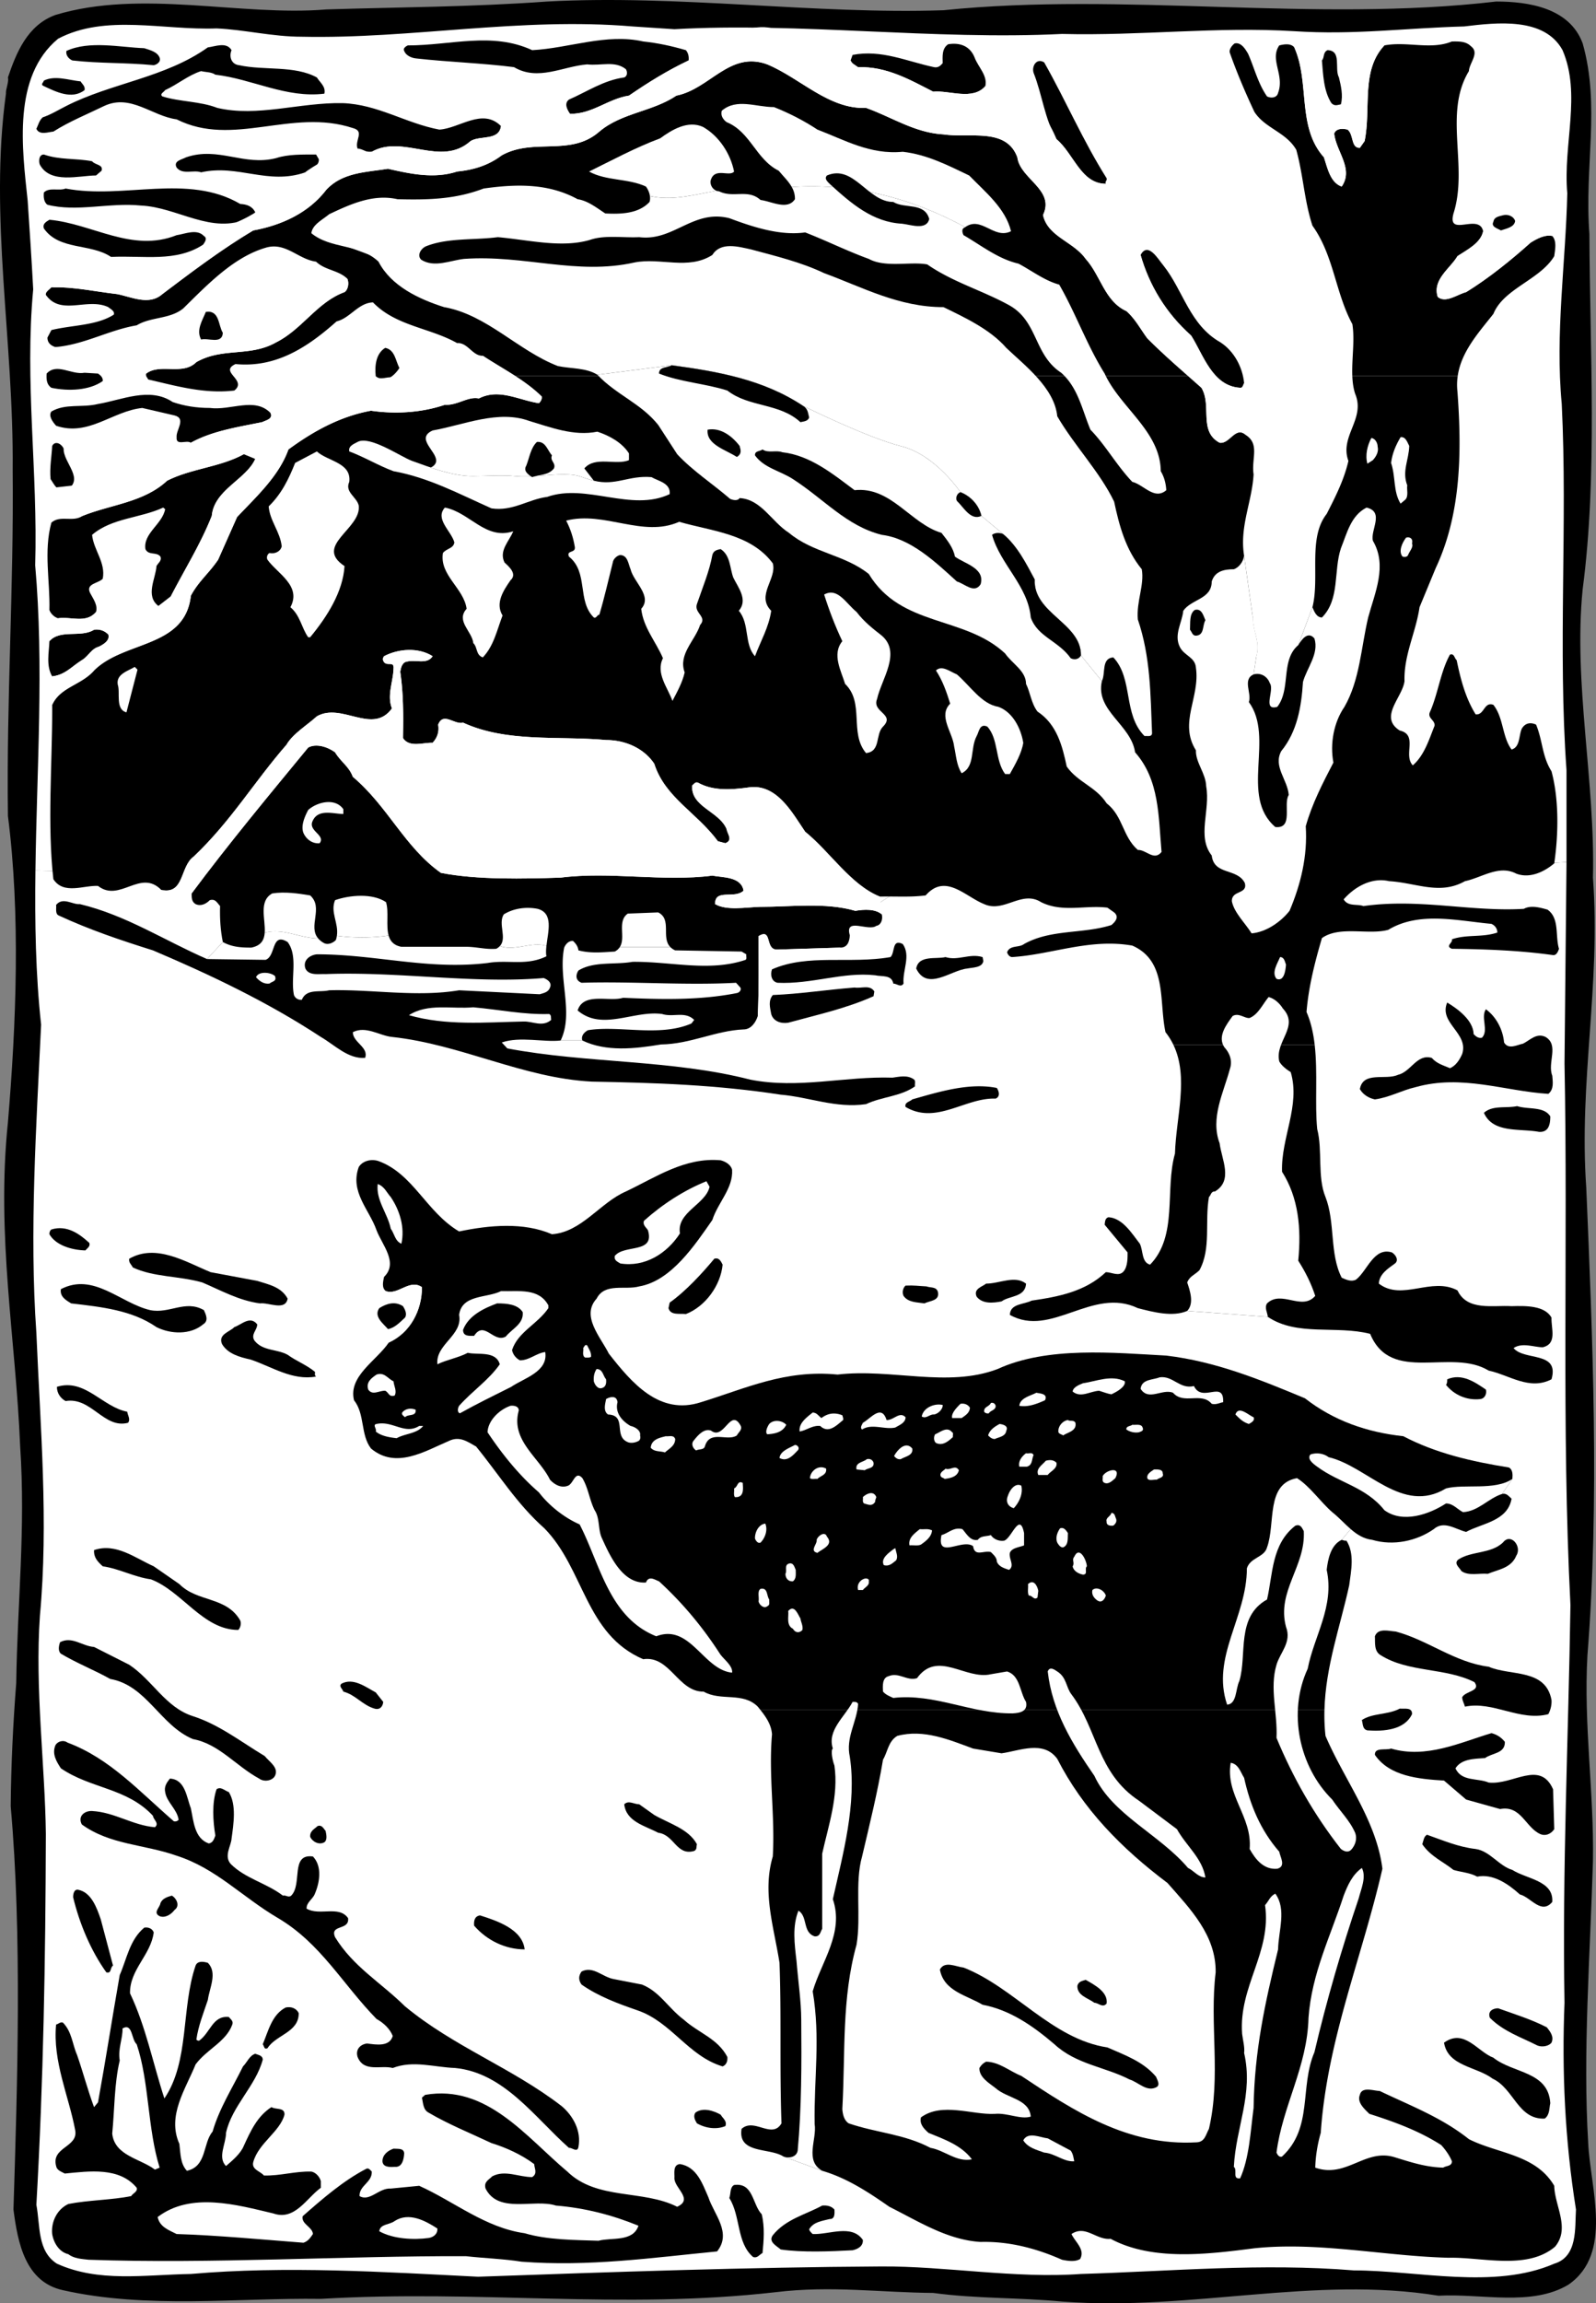 <svg xmlns="http://www.w3.org/2000/svg" width="374.744" height="540.449"><rect width="100%" height="100%" fill="#808080" stroke="none"/><path d="M221.526 2.403c42.58-4.36 86.922 2.967 129.778-2.043 7.605 0 17.254 1.484 20.316 9.836 4.172 14.75.371 28.754 1.574 44.71.094 27.274 1.95 56.493-1.574 83.301-2.226 22.172 2.969 45.086 2.41 67.72 1.856 25.51-3.34 47.773-1.574 72.726 1.48 34.695 3.153 73.84.278 109.742-.93 16.418 1.574 32.004 1.296 48.328-.648 21.895-2.41 45.086-1.113 66.14.465 10.485 5.938 25.883-4.637 33.212-8.628 5.195-20.503 2.039-30.52 2.597-29.312-4.73-57.98 3.617-88.124 1.39-10.856-1.019-20.129-.648-30.52-2.042-12.34-.09-23.933-1.762-36.922-.184-36.64 4.172-69.199-.648-106.863 1.578-19.48-.28-40.816 2.41-60.574-2.043-8.813-1.945-10.578-11.039-11.598-18.921.93-29.407 2.043-64.567-.648-94.621.094-9.833.558-19.387 1.3-28.942.278-19.016 2.223-35.992.926-55.473-1.02-25.046-5.66-49.44-2.875-76.066 1.95-23.191 2.97-48.703 0-71.894-.37-27.641 1.391-52.875 1.114-81.258.277-30.336-5.567-59.188-1.578-88.219-.094-1.023.742-2.785.464-3.805 1.95-5.754 4.543-12.246 11.133-14.656 20.219-6.125 43.504.371 63.633-1.3C93.976 1.66 110.394 1.66 128.484.36c30.89-1.668 62.988 3.062 93.043 2.043"/><path fill="#fff" d="M288.991 218.22c17.73-22.657 52.926-14.27 78.825-15.927v-21.597c-2.04-28.48.277-57.7-1.114-85.903-1.574-16.511.93-33.207 1.301-49.441-1.023-11.504 3.34-23.191-1.113-33.582-4.27-7.79-15.403-6.492-23.098-5.566-13.824.37-25.789 2.042-39.89 1.117-18.18-1.117-36.086 1.11-54.547.644-29.961 1.489-61.778-2.781-91-1.11l-9.832-.651C122.179 3.98 96.48 9.172 70.878 8.618c-6.957 0-13.543-1.672-20.039-1.95-12.52.465-26.066-3.43-37.195 2.414-10.762 8.903-8.442 25.786-7.145 38.032.465 6.957.93 13.824 1.297 20.78-2.039 21.798 1.117 42.673.465 64.75 2.086 23.544.371 47.813.058 71.638 65.891 1.144 131.782 6.953 197.672 7.937 27-19 56-3 83 6"/><path fill="#fff" d="M367.35 469.934c-.554-31.262.93-62.523 1.395-93.32-2.136-41.653-.558-84.602-1.394-127.086l.465-46.754v-.48c-25.899 1.656-61.094-6.731-78.825 15.925-27-9-56-25-83-6-65.89-.984-131.78-6.793-197.672-7.937-.16 12.222.043 24.328 1.332 36.152-1.109 23.562-2.78 48.7-1.109 72.355.926 22.079 2.875 44.344.832 66.329-1.203 17.16 1.207 35.066 1.395 51.207-.094 30.054-.559 57.605-2.227 87.011.926 4.914.184 10.852 4.82 13.82 9.836 4.454 20.504 2.598 31.45 2.415 22.355-1.95 45.363-.465 67.437.648 31.633-1.113 63.082-2.226 94.621-2.414 15.121-.094 31.446 2.879 46.938 1.766 21.523-.649 42.488-2.598 64.101-.836 14.934 0 32.93 4.543 47.032-1.578 5.566-1.668 4.824-8.442 5.101-12.707-2.598-16.235-3.34-32.563-2.691-48.516"/><path d="M174.589 241.547c-6.586.278-12.434 3.434-19.387 3.528-6.125 1.02-12.894 1.761-18.46-.93h-5.102c-3.899.465-9.555-1.02-13.824.465l1.3 1.39c18.551 3.528 38.684 2.598 57.051 7.329 11.317 2.226 22.262-.836 33.39-.465 1.489-.184 3.528-.743 5.106.465.371.37.094 1.02.184 1.578-3.43 2.41-7.793 2.41-11.5 4.172-7.145 1.023-13.36-1.668-20.04-2.223-15.12-2.32-29.312-2.785-44.34-3.063-16.233-.836-30.612-8.718-46.94-10.484-2.875-.277-6.122-2.688-9.18-1.113 0 2.414 3.8 3.527 2.875 6.031-3.992.277-7.051-2.969-10.39-4.918-12.43-8.16-25.884-14.563-39.427-20.313-7.699-2.414-14.84-4.824-22.078-8.164-.926-.37-.554-1.671-.648-2.503 1.578-1.95 3.894 0 5.566-.188 10.852 2.598 19.852 8.535 29.867 12.895l3.711-3.989c-.554-2.691-.738-5.566-.648-8.441-.742-.836-1.113-1.766-2.41-1.39-.93.925-2.133 1.484-3.34.925-.93-.555-.93-1.484-.93-2.504 8.63-11.598 18.278-23.191 27.367-34.23 1.856-1.02 4.543-.184 6.309 1.113 1.39 2.32 3.246 3.246 4.176 5.754 8.254 6.957 12.148 16.508 20.683 22.539 8.536 1.672 19.575 1.39 28.11 1.113 11.594-1.484 24.023 1.02 35.62-.465 2.411.465 6.77.188 7.329 3.528-2.133 2.039-6.773-.559-6.68 3.152 2.692 1.578 7.145.742 10.48.648 7.333 0 15.403-1.109 22.45.93 2.133-.37 4.73-.465 6.215.836.281 1.203-.184 2.504-1.297 2.688-1.855 1.39-7.512-2.133-6.215 2.226-.094 1.485-.558 2.88-2.226 2.88l-14.75.46c-3.063.187-1.114-5.195-4.454-3.152 0 6.304.094 12.613-.183 18.738-.465 1.484-1.578 3.152-3.34 3.152"/><path d="M91.671 166.688c-4.562 5.445-11.574-1.863-17.27 1.39-2.222 2.04-5.656 4.083-7.14 6.68-7.606 8.719-12.988 17.903-21.8 26.25-3.247 2.32-2.134 9-7.606 7.793-4.918-5.008-9.743 3.063-14.844-.926-3.34-.187-8.07 2.133-10.48-1.578-1.438-12.64-.27-27.097-.274-39.61h79.414m217.019 78.477c.754 6.598 0 13.852.59 19.758 1.301 5.012 0 11.227 1.95 15.957 2.32 5.938.925 13.36 3.804 18.926 1.02.461 2.227 1.02 3.34.461 2.688-2.039 4.172-7.7 8.442-6.398.925.554 1.668 1.855.738 2.593-1.668 1.207-3.707 2.508-3.8 4.735 5.472 4.172 12.339-1.668 18.46 1.578 2.316 4.914 8.348 3.43 12.707 3.71 3.246-.093 7.793-.187 9.371 2.688-.094 2.598 1.39 6.121-2.043 6.957-2.039 0-4.82-1.207-6.863.188 2.504 3.058 10.851.648 8.906 7.328-5.195 2.687-9.93-1.024-14.75-2.043-8.812-5.379-22.914 3.25-27.828-8.625-7.98-2.04-17.164.648-24.027-3.988l-18.926-1.39c-3.43 1.48-7.977.276-11.594-.653-10.668-5.102-20.316 7.05-30.055 1.578.094-2.692 3.34-2.41 5.102-3.34 6.398-.93 12.617-2.133 17.437-6.68 1.395 0 3.063 1.114 4.176-.183 1.02-1.207.93-3.434.93-4.453l-5.383-6.497c.094-.742.094-1.574.93-1.761 3.336.281 5.379 3.71 7.328 6.215.832 1.671.371 4.363 2.41 4.918 6.586-6.77 3.434-17.625 5.844-26.067.246-8.508 3.305-17.883-.367-25.512h33.172"/><path d="M275.519 245.164a15.556 15.556 0 0 0-1.86-2.968c-1.574-7.235.465-16.696-7.789-20.317-10.02-1.761-19.02 2.137-28.293 2.692-.558-.09-.93-.555-1.113-1.114.648-1.761 2.781-1.02 3.988-1.949 6.309-3.523 13.727-2.316 20.5-4.449 1.02-.836 1.856-1.95.649-2.969l-1.578-1.113c-5.192-.648-10.575 1.207-15.582-1.297-4.547-2.879-8.72 2.594-13.36.461-4.453-1.762-9.09-7.328-13.73-2.039-3.707.465-6.864.184-10.758.277-6.774-2.691-11.692-10.48-17.535-15.215-3.059-4.453-6.676-11.41-13.356-10.386-4.082.554-8.258.832-11.781-1.114-.648-.28-.926.278-1.39.649-.376 5.008 6.308 6.027 8.07 10.203.183 1.207 1.574 2.598-.282 3.34l-1.761-.465c-5.008-6.77-12.43-10.297-14.934-18.18-2.414-3.62-6.773-5.566-11.316-5.566-11.32-1.02-23.285.648-33.582-4.082-2.043.555-4.637-2.598-5.844.465.277 1.668-.188 3.058-1.3 4.265-2.227-.093-5.473 1.207-6.958-1.113.04-2.273.063-4.414.027-6.492h232.22c-.54 1.726-.364 3.367 1.8 4.73 4.36 1.02.742 5.75 3.059 8.164 2.691-2.32 3.804-6.03 5.105-9.277.184-1.3-1.672-1.762-1.117-3.152.07-.157.137-.313.203-.465h10.012c.175.312.36.621.547.926.828.113 1.308-.371 1.73-.926h3.277c1.528 2.926 1.508 6.61 3.434 9.183 2.043-.558 1.672-3.34 2.414-4.917.832-1.391 2.133-1.485 3.34-.926 1.574 3.8 1.39 7.422 3.617 10.945 1.762 6.492 1.668 14.656.649 21.613-2.32 1.95-5.66 3.618-8.907 2.414-4.082-2.136-8.07.926-12.058 1.762-5.938 3.34-11.41.371-17.813 0-3.984-.93-7.976 1.203-10.664 4.266 1.02 1.761 3.152 1.02 4.637 1.578 13.172-1.856 25.23 1.39 37.664.648 1.668-.925 3.894-.277 5.562.188 2.875 2.039 1.766 6.12 2.692 9.183-.184.555-.555 1.575-1.39 1.485-7.888-1.114-16.235-1.395-23.75-1.485-1.669-.652.28-1.39 0-2.226 3.527-1.207 7.05-.371 10.667-1.578 0-.926-.555-1.668-1.39-2.04-8.07-.745-16.977-2.968-24.211 1.391-4.637 1.297-11.41-1.02-15.586 1.946-1.668 5.66-3.153 11.503-3.618 17.347 1.032 2.36 1.602 4.977 1.915 7.7h-33.172M34.327 88.207a.92.92 0 0 1 0-.554c3.34-2.504 8.535.554 11.782-2.692 6.214-3.523 12.523-1.113 18.738-4.636 6.125-3.063 9.648-9.461 16.05-11.782.833-.558 1.114-2.132.649-3.152-2.133-2.043-5.195-1.95-7.328-3.992-4.176-.555-7.05-4.543-11.598-3.34-7.605 2.137-13.726 8.535-19.57 14.29-3.156 2.593-7.61 1.944-10.95 3.987-6.585 1.114-12.335 4.543-19.105 5.102-1.113-.371-1.855-1.024-1.855-2.227l.926-1.761c4.918-1.207 10.574-1.02 14.656-3.621.277-.833-.742-1.297-1.297-1.762-4.918-2.32-11.133 2.133-14.656-2.875-.094-.742.832-1.207 1.297-1.762 5.101-.187 10.48 1.02 15.398 1.574 3.434.653 7.516 2.785 10.668 0 6.863-5.191 14.008-10.574 21.336-14.933 6.586-1.207 12.988-4.082 17.16-9.555 3.805-4.082 9.277-4.082 14.473-4.914 5.285 1.203 10.855 2.41 16.234.648 3.895-.37 7.422-1.484 10.48-3.804 7.516-4.172 16.141.37 22.915-5.567 5.285-4.449 12.43-4.636 18.09-8.441 7.882-1.574 12.523-10.574 21.335-7.328 7.79 3.246 14.473 10.574 23.192 10.207 6.027 2.133 11.41 5.84 18.18 6.215 6.214.925 14.75-1.672 17.347 5.379.649 5.101 8.906 7.605 6.027 13.543 1.114 5.101 7.145 6.214 10.02 10.296 3.527 3.895 4.453 9.926 9.555 12.246 2.043 1.762 3.34 4.266 4.918 6.399 3.148 3.148 6.347 5.98 9.562 8.812H120.952c-2.511-1.625-5.117-3.097-7.59-4.73-2.41.094-3.523-3.152-6.027-2.969-6.402-3.617-14.379-3.988-19.758-9.554-3.433.093-5.383 3.71-8.535 4.453-6.68 5.937-14.101 10.945-23.75 10.02-1.941.902-1.312 1.804-.516 2.78H34.327m283.199 0c-.16-3.988.622-8.343.012-12.148-3.988-7.332-4.36-16.145-9.37-23.102-1.946-5.937-2.134-11.78-3.802-17.808-2.414-4.176-7.328-5.012-9.836-8.906-2.132-4.547-4.078-9.09-5.75-13.825-.277-.738.465-1.761 1.114-2.222 1.578-.371 2.597 1.484 3.156 2.41 1.48 3.34 2.316 6.957 4.453 10.02.926.46 2.316.37 2.594-.837 1.578-4.175-2.04-7.793.281-11.132 1.11-.278 2.688-.555 3.523.464 3.711 8.258.56 18.645 6.958 25.79.835 2.503 1.484 5.937 4.175 6.863 2.875-4.172-1.3-8.164-1.765-12.43.465-1.297 2.132-1.207 3.156-.93 1.484 1.207.742 4.364 2.875 4.27l1.113-1.578c1.578-7.7-.93-16.512 4.64-22.45 5.286-1.019 10.946 1.114 15.86-.925 1.578 0 3.25-.094 4.453 1.113 2.137 1.574-.37 3.895-.465 5.844-6.027 9.926-.09 22.355-3.617 33.394-1.574 5.75 6.032-.183 6.957 4.176-.554 2.781-3.8 4.36-6.027 5.844-1.672 2.875-5.938 5.473-4.637 9.555 1.852 1.578 4.543-.559 6.676-1.114 5.29-3.246 10.668-7.605 15.121-11.597 1.485-.926 3.34-1.946 5.102-1.575 1.113 1.204.652 3.247.465 4.731-3.34 5.566-11.875 7.605-14.286 13.543-3.386 4.309-7.539 8.809-8.379 14.562h-24.75m-262.75 0c.836 1.032 1.86 2.149.239 3.434-7.14.836-13.73-1.113-20.223-2.598-.121-.304-.367-.53-.465-.836h20.45"/><path d="M342.276 88.207a14.48 14.48 0 0 0-.062 3.711c1.02 13.825.926 28.57-5.105 41.375l-3.801 9.184c-.836 5.844-3.711 11.223-3.528 17.348-.261 2.16-2.199 4.586-2.91 6.863H94.652c-.055-3.09-.231-6.04-.676-9.09.187-.836.277-1.672 1.113-2.227 2.32-.835 5.102.743 6.492-1.394-3.336-2.133-8.07-1.762-11.406 0-.371.559-.371.836 0 1.394.832 1.02 2.41-.375 2.223 1.575-.09 3.062-1.579 6.215-.371 9.277a9.07 9.07 0 0 1-.356.465H12.257c0-.438-.004-.867-.004-1.297 1.852-4.176 6.863-4.64 9.832-8.074 7.05-7.047 21.336-5.196 22.727-17.531 1.761-3.34 4.265-5.29 6.398-8.442l4.453-10.02c4.64-4.913 9.836-9.644 12.059-15.863 5.941-4.359 12.246-7.789 19.39-9.09 5.75.836 11.872.465 17.348-1.39 2.969.183 5.473-2.043 7.977-1.485 4.73-2.414 9.277.372 14.101 1.114.461-.465.739-.926.649-1.578-1.907-1.864-4.035-3.403-6.235-4.825h158.004a502.73 502.73 0 0 1 3.145 2.786c2.504 4.171-.742 10.203 4.27 12.894 2.41.371 3.71-4.082 6.214-1.766 3.246 2.137 1.207 5.567 1.762 9.188-.371 6.492-3.34 12.242-2.227 19.105l2.043 14.473c0 3.434 1.762 5.567.832 9.09l-.648 4.27c1.668-.465 3.246.46 3.8 2.039 1.208 1.578-1.851 6.585 1.766 5.566 3.246-4.172.742-10.945 4.918-14.473l3.336-8.902c1.762-7.05-1.113-16.234 3.344-21.895 2.039-3.988 4.078-7.976 5.098-12.43-2.133-5.843 4.082-9.831 1.578-15.769-.422-1.312-.606-2.719-.66-4.176h24.75m-6.356 78.481c1.79-4.262 2.383-9.23 4.531-13.082 1.02-.371 1.02.836 1.574 1.3.856 4.102 1.868 8.126 3.907 11.782H335.92m12.29 0c.617-.82 1.121-1.797 2.445-1.297.32.406.594.844.832 1.297h-3.277"/><path fill="#fff" d="M303.901 11.121c3.711 8.258.56 18.645 6.958 25.79.835 2.503 1.484 5.937 4.175 6.863 2.875-4.172-1.3-8.164-1.765-12.43.465-1.297 2.132-1.207 3.156-.93 1.484 1.207.742 4.364 2.875 4.27l1.113-1.578c1.578-7.7-.93-16.512 4.64-22.45l-21.152.465m60.575 44.25c-1.762-.37-3.617.649-5.102 1.575-4.453 3.992-9.832 8.351-15.12 11.597-2.134.555-4.825 2.692-6.677 1.114-1.3-4.082 2.965-6.68 4.637-9.555 2.227-1.484 5.473-3.063 6.027-5.844 0 0-.222 2.88 7.516-2.414 7.734-5.289 10.402-9.96 10.402-9.96l-1.683 13.487M64.847 80.325c6.125-3.063 9.648-9.461 16.05-11.782.833-.558 1.114-2.132.649-3.152l-8.055 1.164-11.336 9.328-9.832 2.215-5.101 1.574-16.399 2.211c-8.664 2-17.828-.445-17.828-.445l-2.043 6.215c2.41-2.598 5.75.37 8.907-.188 0 0 4.359 1.114 4.265 1.95l10.203-1.762c3.34-2.504 8.535.554 11.782-2.692 6.214-3.523 12.523-1.113 18.738-4.636m188.961 73.468c.093-7.605-11.223-9.832-10.852-17.812-2.043-3.8-4.082-7.883-7.422-10.668l-5.101-4.266c-.555-2.504-2.504-4.636-4.918-5.566 0 0-5.86-8.762-13.86-10.762-8-2-23.058-9.46-23.058-9.46-9.371-6.216-19.946-8.071-30.89-9.555l-17.442 2.226c-2.688-1.672-6.215-1.39-9.278-2.039-9.367-3.617-16.695-12.062-26.714-13.824-5.844-1.856-12.43-4.914-15.399-10.668-4.453-4.266-11.129-2.875-15.77-6.676l26.715 3.152c-1.02.555-1.945 2.04-.925 3.063 3.062 1.945 6.77.183 10.02-.188 14.19-1.02 26.433 3.895 40.07.836 6.125-1.207 12.617 1.856 18.277-1.761 1.945-3.157 6.121-1.95 9.09-1.301 5.843 1.578 11.687 2.969 17.16 5.566 9.09 3.34 17.535 7.977 28.015 7.977 5.196 2.508 11.04 5.289 14.75 9.554 4.266 4.083 11.317 9.372 11.97 16.051 3.984 6.864 10.015 13.078 13.355 20.035 1.207 5.66 2.691 11.227 6.492 15.864.652 3.71-1.297 7.511-.926 11.781 2.969 8.719 2.969 17.437 3.34 26.715-.094.93-1.113.558-1.762.648-5.105-5.101-2.601-13.449-7.328-18.46-2.875.187-1.766 3.71-2.691 5.57l-4.918-6.032"/><path fill="#fff" d="M157.706 85.704c10.946 1.484 21.52 3.34 30.89 9.554 0 0 15.06 7.461 23.06 9.461 8 2 13.859 10.762 13.859 10.762 2.414.93 4.363 3.062 4.918 5.566l5.101 4.266c3.34 2.785 5.38 6.867 7.422 10.668-.37 7.98 10.946 10.207 10.852 17.812l4.918 6.032c-1.578 6.957 6.863 10.203 7.793 16.695 5.75 6.496 5.472 15.027 6.215 23.379-1.762 2.222-3.622-.559-5.567-.465-3.617-3.156-3.433-7.887-7.328-10.945-2.504-3.899-6.773-4.918-9.371-8.63-1.02-4.823-2.32-9.925-6.863-12.894-1.485-1.949-1.672-4.453-2.692-6.492 0-3.062-3.246-4.73-4.914-7.144-9.555-8.907-24.398-6.122-32.004-18.645-5.66-4.547-13.078-4.918-18.738-9.648-4.082-2.598-6.496-7.883-11.594-8.165-.469.743-1.578.465-2.23.188-4.082-3.527-8.813-6.586-12.43-10.484l-4.453-6.864c-4.078-5.101-9.832-7.05-14.285-11.78l17.441-2.227"/><path d="M161.046 11.77c.555.648.742 1.484.648 2.414-4.917 2.316-9.554 5.195-14.007 8.254-4.918.742-8.63 4.36-13.825 4.27-.648-.93-1.48-2.415-.277-3.34 4.27-1.856 8.164-4.547 12.988-5.196.836-.37.743-1.39.371-1.949-2.597-2.039-5.75-.742-9.09-1.113-5.753.465-11.503 3.988-17.163.648-7.141-.926-15.489-1.203-22.91-2.039-1.208-.094-2.504-.742-2.876-1.762-.375-.648.465-1.113.832-1.3 10.207 0 19.762-3.246 29.223 1.113 8.719-.461 17.348-3.988 26.066-2.04 3.434.372 6.493 1.02 10.02 2.04m67.809 1.762c.836 2.226 3.062 4.175 2.504 6.68-2.97 3.433-8.442.929-12.243 1.3-5.472-2.785-10.855-5.937-17.629-5.754-.738-.09-1.39-.926-1.761-1.574l.465-1.3c6.773-1.298 12.617 1.484 19.109 2.874.926.188 1.484-.277 2.043-.926 0-1.39-.281-3.433 1.297-4.453 2.969-.465 5.195.559 6.215 3.153M33.866 11.309c1.391.46 3.059.832 3.618 2.223.37 1.023-.743 1.672-1.391 1.765-6.774-.648-12.617-.37-19.11-1.113-.835-.371-1.578-1.207-1.394-2.227 5.383-2.503 12.71-.836 18.277-.648m20.5.461c-.648 1.578 0 3.34 1.762 3.527 5.938 1.297 12.988 0 18.274 2.875.742 1.207 2.136 2.133 1.765 3.805-9 1.11-16.887-3.434-25.605-4.453-.926-.653-2.227-.559-3.34-.836-2.965.926-5.567 3.152-8.442 4.453-.277.465-1.39.926-.648 1.484 4.176 1.297 8.812 1.114 12.894 2.692 9.461 2.222 19.293-1.301 29.407-1.117 8.254.28 14.844 4.734 22.726 6.214 4.73-.277 10.114-5.19 14.473-.832-.465 3.524-4.918 2.133-7.145 3.524-6.957 6.215-15.77-1.668-23.191 2.504-1.113.375-2.133-.742-3.34-.742-.738-1.946 1.766-4.082-1.11-4.82-14.378-4.731-28.109 4.636-41.374-2.044-5.75-.742-10.762-6.027-16.977-3.152-3.988 1.945-8.164 3.617-11.965 6.027-1.207.094-3.25.93-3.988-.648.461-.926.649-1.95 1.484-2.692 1.946-.648 3.708-1.761 5.563-2.687 10.578-5.383 23.191-6.586 33.21-13.73 1.669-.184 4.36-1.391 5.567.648m260.02 6.402c.46 1.946 1.015 4.176.46 6.309-.925.183-1.484.465-2.226-.281-1.855-2.875-1.945-6.77-2.226-10.016.652-.742.187-1.855 1.3-2.414 3.434.094 1.575 4.36 2.692 6.402m-69.203-3.523c5.101 8.996 9.09 18.367 14.656 27.176.184.558-.465.746-.188 1.3-5.843 0-7.511-7.05-11.593-10.48-2.785-4.734-3.34-10.484-5.38-15.586-.464-1.578.743-3.527 2.505-2.41M18.929 19.098c.37.648 1.113 1.113.93 2.043-2.97 2.316-6.774.371-9.555-.93-.93-.37-.094-.832 0-1.297 2.597-1.3 5.844-.093 8.625.184"/><path fill="#fff" d="M168.245 44.774c-1.066-.383-1.738-1.735-1.265-2.762 1.023-2.691 4.363-.465 5.382-1.762-.835-4.175-3.523-8.347-7.328-10.484-3.527-1.574-7.234.648-10.02 2.691-5.75 2.133-11.593 5.29-16.698 7.793 3.992 2.227 9.187 1.575 13.359 3.524.465.64.82 1.426.93 2.219 5.304 1.203 10.367-.329 15.64-1.22"/><path fill="#fff" d="M272.55 110.567c-.094-9.371-9.559-14.938-13.176-22.914-4.172-6.68-6.773-14.102-10.668-20.871-3.433-.93-6.402-3.25-9.554-4.918-4.825-1.114-8.72-4.266-12.895-6.68-.277-.46-.555-1.484.187-1.762.063-.047.122-.074.18-.117-12.851-7-26.426-10.348-40.719-9.43.477.848.778 1.778.743 2.868-1.762 2.691-5.567.464-8.07.187-2.97-2.691-6.403-.371-9.739-2.043a1.78 1.78 0 0 1-.594-.113c-5.273.89-10.336 2.422-15.64 1.219.066.472.043.949-.094 1.398-2.598 2.785-6.774 2.879-10.39 2.691-2.134-1.39-4.083-2.968-6.493-3.34-6.773-3.71-14.195-3.617-22.078-2.503-6.586 2.504-12.8 2.691-20.223 2.504-5.75-1.297-11.132 1.207-16.047 3.527-1.671 1.39-3.898 2.41-4.175 4.453l15.722 5.832 10.993-2.68c5.101-2.132 11.41-1.484 17.07-2.226 7.328.648 14.933 2.597 21.613.648 3.434-1.207 7.7-.465 11.594-.648 8.074 1.02 12.617-6.586 21.152-4.453 5.473 2.043 11.875 4.175 17.809 3.34 5.012 1.949 9.836 4.359 14.937 6.214 3.895 2.133 9.832.559 13.727 1.297 6.031 4.176 12.988 6.125 19.203 9.559 6.867 3.8 5.754 11.594 12.246 15.86 3.988 3.527 4.918 8.722 6.863 13.359 3.618 3.71 6.121 8.347 9.836 12.246 2.688.648 5.192 4.36 7.977 1.949-.094-1.578-.465-3.063-1.297-4.453"/><path fill="#fff" d="M226.624 53.305c3.809-2.738 6.75 2.961 10.766.953-1.297-5.383-6.031-9.183-9.832-13.082-5.012-2.41-9.926-4.918-15.586-5.566-7.7.742-13.637-2.781-20.04-5.196-3.058-2.039-6.675-3.894-10.202-5.285-4.266 0-8.72-2.133-12.243.836-.37 1.203.372 2.133 1.114 2.688 5.656 2.32 6.863 8.722 12.242 11.41 1.039 1.266 2.285 2.426 3.062 3.812 14.293-.918 27.868 2.43 40.72 9.43"/><path d="M74.866 37.375c.094 1.856-2.132 2.04-3.152 3.059-8.812 3.062-15.77-1.945-24.492 0-1.762-.648-4.36.648-5.75-1.113-.836-1.575 1.207-1.856 2.226-2.41 7.606-2.598 13.543 2.132 21.149.187 2.785-.93 6.308-.84 9.37-.84l.65 1.117m-53.247.461c.742.93 2.692.743 2.227 2.227l-1.301 1.113c-3.988 0-10.664 2.043-13.172-2.504-.277-.554-.37-2.414.93-2.414 3.71 1.301 7.422.84 11.316 1.578m188.125 9.555c2.692 1.672 7.328 0 8.442 3.988-.649 2.785-4.453 1.301-6.399 1.114-6.867-.372-11.875-4.727-16.699-9.09-.648-.649-1.668-1.39-.926-2.227 6.305-2.687 9.555 6.215 15.582 6.215m-153.34.465c1.485.094 2.786.465 3.528 1.95-.278.554-.836 1.39-1.578 1.39-8.63 3.988-16.606-2.598-25.325-2.969-7.328-.742-15.027 1.578-21.89-.184-.93-.652-.93-2.043-.836-2.879 1.297-1.296 3.523-.277 5.101-.925 13.637 2.597 28.664-3.618 41 3.617m204.36 1.484c.465.836.93 1.95.37 2.969-1.944.648-3.335-1.855-4.636-2.969-.465-1.113.649-1.761 1.3-2.226 1.11.37 2.595.93 2.966 2.226m94.992 2.504c-.188 1.485-2.04 1.766-3.34 2.227-.742-.461-2.41-.832-1.762-2.04.184-1.206 1.485-1.3 2.504-1.577 1.203-.184 2.32.464 2.598 1.39m-314.285 3.34c1.949-.277 4.73-1.574 6.402.187.926.555.184 1.485-.187 2.04-6.403 4.175-13.914 2.503-21.614 2.875-4.824-3.247-12.152-1.48-15.77-6.676-.37-1.117.556-1.578 1.298-2.043 10.113.926 19.386 7.793 29.87 3.617m231.723 7.145c4.641 5.843 6.125 13.914 13.36 17.996 3.156 2.039 5.195 5.75 5.566 9.554-.277.371-.277 1.114-.93 1.114-6.492-.372-8.624-7.7-11.5-12.247-5.937-5.289-9.835-11.78-11.874-18.921 1.765-3.25 4.175 1.113 5.378 2.504M52.323 78.098c-.183 2.781-3.43 1.113-5.101 1.574-1.203-2.222.281-4.449 1.113-6.492 3.25-.465 2.875 3.156 3.988 4.918m41.469 8.254c-.187.93-.465 2.043-1.578 2.227-1.395-.278-2.875.742-3.988-.278-.282-2.597.09-5.379 2.226-6.68 2.317.465 2.41 3.063 3.34 4.731m94.805 8.906c1.113.649 1.113 1.672 1.39 2.692-.277.925-1.3.925-2.043 1.113-4.914-4.547-12.058-3.434-17.16-7.422-5.195-1.668-10.945-1.95-16.047-3.988 0-1.672 1.946-1.301 2.97-1.95 10.945 1.485 21.519 3.34 30.89 9.555M23.01 87.653c.56.37 1.208.926 1.114 1.761-3.152 2.227-8.07 2.41-12.058 1.579-1.114-.743-1.207-1.95-1.114-3.34 2.41-2.598 5.75.37 8.907-.188l3.152.188m26.254 8.07c4.914.648 10.48-2.598 14.191 1.113.742 1.391-.926 1.762-1.945 2.227-5.477 1.113-11.692 2.039-16.7 4.824-1.019-.742-3.527.836-3.34-1.3-.187-1.669 2.321-4.36-.464-5.102l-7.606-1.762c-7.05.742-12.617 6.77-20.222 4.176-.836-.93-1.856-2.32-1.113-3.34 3.34-1.95 7.144-.836 10.945-1.766 5.566-.925 12.152-4.082 17.531-.46 2.692.925 5.567 1.39 8.723 1.39"/><path fill="#fff" d="M139.429 112.79c5.101 1.3 8.164-1.297 13.547-.833 1.574.926 4.543 1.391 4.265 3.989-8.996 4.265-19.574-2.598-28.757.648-4.454.559-8.07 3.434-13.079 2.692-7.515-3.34-14.75-7.239-23.007-8.72-3.524-1.3-6.864-3.339-10.387-4.64-.281-1.297 1.113-1.762 1.945-2.226 2.856-1.586 10.145 3.472 12.762 4.437 4.336 1.598 9.586 3.586 14.262 3.57 3.511-.011 6.726-.3 10.015.008 3.953.375 7.68-.441 11.555-.398 3.644.04 3.492.613 6.879 1.473"/><path fill="#fff" d="M137.206 109.914c2.504-2.968 7.512-.648 10.48-1.949v-1.574c-1.671-2.598-4.636-4.176-7.421-5.102-5.563 1.114-10.946-1.02-15.953-2.503-7.332-2.692-15.399.925-22.73 2.222-4.079 1.856.929 4.824.835 7.145 0 .742-.836 1.484-1.484 1.578l-4.215-1.594c4.336 1.598 9.586 3.586 14.262 3.57 3.511-.011 6.726-.3 10.015.008 3.953.375 7.68-.441 11.555-.398 3.644.04 3.492.613 6.879 1.473l-2.223-2.875"/><path d="M173.663 104.63c.274 1.019.555 1.855-.652 2.597-2.504-1.672-7.235-2.875-6.863-6.402 2.968-.555 5.656 1.39 7.515 3.804"/><path fill="#fff" d="M330.894 104.63c-.09 3.335-1.758 5.937-.461 9.273-.188.836.37 2.508-.465 3.34l-1.113.93c-1.762-2.876-1.114-6.216-2.227-9.555.277-2.227 1.113-4.176 2.227-6.032 1.207-.183 1.578 1.207 2.039 2.043m-7.418.184c.277 1.113-.282 2.226-1.114 3.152l-1.3.836c-.555-2.039 0-4.265.93-6.027.925.09 1.484 1.203 1.484 2.039"/><path d="M129.597 106.856c-.555 1.297 1.023 1.762.465 3.058-1.301 1.672-3.434 1.395-5.102 2.043-1.02-.648-2.133-1.484-1.39-2.691.742-1.855 1.019-4.176 2.503-5.566 2.04-.184 2.41 1.855 3.524 3.156M14.94 105.278c-.093 3.34 5.102 7.14.649 9.742-2.04.648-2.875-1.395-3.707-2.602-.281-2.504.277-5.562.371-7.789.742-1.39 2.316-.37 2.688.649m168.738.836c6.586.742 11.875 5.101 16.976 8.906 8.536-.93 13.172 7.883 20.407 10.016 1.394 1.761 2.785 3.527 3.156 5.566 2.226 1.668 7.14 2.691 6.031 6.496-1.488 2.316-3.805-.187-5.57-.652-5.098-4.637-10.852-10.11-17.625-10.946-8.254-2.043-13.633-8.441-20.871-13.082-2.969-1.945-6.77-2.593-8.906-5.562-.09-1.113 1.207-.93 1.765-1.395 1.297.93 3.246.094 4.637.653"/><path fill="#fff" d="M82.01 113.07c-1.112 2.41 1.763 3.524 2.227 5.563.649 5.477-10.668 9.371-3.34 14.196-.37 6.03-4.081 11.875-8.07 16.699h-.465c-1.578-2.23-1.855-5.106-4.175-7.051 2.691-5.012-3.059-7.887-5.38-11.133-.277-.465-.093-1.3.466-1.578 1.296.277 2.597-.371 2.875-1.574-.371-3.434-2.786-5.938-3.063-9.371 3.063-2.969 4.73-6.492 6.215-10.203l5.102-2.692c2.503 2.32 8.164 2.598 7.609 7.145"/><path d="M59.933 107.688c-2.133 4.824-9.649 7.234-10.207 13.36-2.594 6.585-6.399 12.616-9.645 18.925l-2.875 2.227c-3.156-2.414-.652-6.403-.465-9.371.371-.743 1.297-1.208.926-2.227-.926-1.207-2.781-.188-3.523-1.762-.559-3.71 3.988-5.844 4.636-9.37l-.46-.372c-5.383 2.504-12.063 2.414-16.7 6.402.371 3.618 3.246 6.493 2.504 10.297-1.02 1.114-4.082 1.114-2.969 3.34.743 1.39 1.856 2.875 1.391 4.453-2.316 2.781-5.934 1.02-8.902 1.485-.93-.282-1.762-1.114-2.043-1.95.187-6.586-1.39-13.82.465-20.5 2.132-1.855 5.007 0 7.328-1.578 6.68-2.691 14.379-3.152 19.851-8.258 5.66-2.875 12.43-3.152 17.996-6.214 1.207-.555 2.133 0 2.692 1.113m170.5 13.359c-2.504 1.207-4.176-2.043-5.754-3.523-.371-.653 0-1.766.836-2.043 2.414.93 4.363 3.062 4.918 5.566"/><path fill="#fff" d="M120.507 124.664c-.926 2.32-3.43 4.547-2.04 7.329 1.02.93 3.06 2.691 1.392 4.175-1.672 2.41-3.622 5.38-1.856 8.254-1.297 3.34-2.043 7.145-4.64 9.832-1.669-.554-1.208-2.41-2.227-3.336-.277-2.785-4.172-5.195-1.574-8.07-.649-4.824-6.403-7.887-5.567-13.082.836-1.113 2.504-1.02 2.688-2.504-.739-2.691-4.637-5.473-2.223-8.164 5.844 1.113 9.555 7.7 16.047 5.566m38.961-2.226c7.7 2.226 16.789 2.785 21.984 9.742 1.02 3.617-3.988 7.512-.37 11.133-.556 3.894-2.505 7.14-3.806 10.664-2.593-2.781-1.203-7.606-3.8-10.664 2.226-2.602-.188-5.477-1.301-7.793-.832-2.227-.649-5.195-2.969-6.68-.926.184-1.668.371-1.945 1.39-.652 3.712-2.32 7.7-3.621 11.505-.739 2.133 2.508 2.969.746 4.914-1.207 3.71-5.195 6.867-3.621 11.133-.555 2.414-1.762 4.547-2.875 6.68-1.114-3.153-3.989-6.497-2.227-10.02-1.668-3.895-4.637-7.235-5.101-11.594 2.691-2.969-1.762-6.219-2.504-9.277-.555-1.301-.649-3.246-2.414-3.34-.739.094-1.668.926-1.762 1.762-1.02 4.082-1.945 8.164-3.152 12.246-.555 0-.649.925-1.301.648-3.988-3.894-1.203-10.574-5.844-14.285-.648-1.578 1.578-.742 1.39-2.227-.366-2.226-1.019-4.265-2.038-6.214 9-2.32 17.996 4.082 26.53.277"/><path d="M242.956 135.98c-.37 7.981 10.946 10.208 10.852 17.813-.461.93-1.578 1.114-2.41.649-2.88-4.082-7.793-5.008-9.371-9.555-.649-7.422-7.141-12.43-9.09-19.387.652-.558 1.855-.558 2.597-.187 3.34 2.785 5.38 6.867 7.422 10.668"/><path fill="#fff" d="M331.546 127.54c.371.835-.559 1.765-.93 2.69-.183.556-1.02.466-1.297.372-1.02-1.207-.093-3.246.832-4.453 1.024-.278 1.672.37 1.395 1.39m-124.492 21.618c4.64 3.988-.09 10.203-1.113 14.84-1.297 3.156 4.363 3.527 1.394 6.492-1.855 1.86-.465 5.843-3.988 6.218-3.992-4.73-.281-11.785-4.918-16.234-.926-3.062-3.156-6.957-.649-10.02-1.671-3.523-3.062-7.14-4.27-10.945 3.157-1.762 5.102 2.04 7.61 4.082 1.762 2.317 3.801 3.895 5.934 5.567"/><path d="M25.425 148.875c.46 1.485-1.3 2.414-2.227 2.875-1.761.465-2.414 2.227-3.988 3.157-2.508 1.578-3.898 3.43-6.957 3.8-1.484-2.503-.742-5.656-.652-8.253 2.504-2.875 7.422-.743 10.484-2.692 1.297-.183 2.41.188 3.34 1.113"/><path fill="#fff" d="M32.288 157.133c-.836 3.34-1.762 6.68-2.597 10.02-2.692-.742-1.391-4.64-2.04-6.496-.464-2.504 2.504-3.246 3.989-4.172l.648.648m202.133 8.719c3.34 1.207 5.29 5.008 5.844 8.441-.371 2.414-1.856 5.012-3.153 7.328H236c-2.41-3.246-1.484-8.164-4.176-11.132-1.855-.832-1.945 1.3-2.504 2.226-1.578 2.969-.277 7.145-3.523 8.723-1.207-1.856-1.3-4.176-1.766-6.309-.37-3.34-3.804-7.144-.925-10.02-.836-2.69-1.762-5.378-3.34-7.792 1.39-1.297 3.152.187 4.914.93 3.062 2.597 5.754 6.957 9.742 7.605m-27.829 44.528c-6.774-2.692-11.692-10.481-17.535-15.216-3.059-4.453-6.676-11.41-13.356-10.386-4.082.554-8.258.832-11.781-1.114-.648-.28-.926.278-1.39.649-.376 5.008 6.308 6.027 8.07 10.203.183 1.207 1.574 2.598-.282 3.34l-1.761-.465c-5.008-6.77-12.43-10.297-14.934-18.18-2.414-3.62-6.773-5.566-11.316-5.566-11.32-1.02-23.285.648-33.582-4.082-2.043.555-4.637-2.598-5.844.465.277 1.668-.188 3.058-1.3 4.265-2.227-.093-5.473 1.207-6.958-1.113.094-5.656.094-10.48-.648-15.582.187-.836.277-1.672 1.113-2.227 2.32-.835 5.102.743 6.492-1.394-3.336-2.133-8.07-1.762-11.406 0-.371.559-.371.836 0 1.394.832 1.02 2.41-.375 2.223 1.575-.09 3.062-1.579 6.215-.371 9.277-4.543 6.309-11.778-1.484-17.625 1.856-2.223 2.039-5.657 4.082-7.141 6.68-7.606 8.718-12.988 17.902-21.8 26.25-3.247 2.32-2.134 9-7.606 7.792l7.14.836c8.63-11.598 18.278-23.191 27.367-34.23 1.856-1.02 4.543-.184 6.309 1.113 1.39 2.32 3.246 3.246 4.176 5.754 8.254 6.957 12.148 16.508 20.683 22.539 8.536 1.672 19.575 1.39 28.11 1.113 11.594-1.484 24.023 1.02 35.62-.465 2.411.465 6.77.188 7.329 3.528-2.133 2.039-6.773-.559-6.68 3.152 2.692 1.578 7.145.742 10.48.648 7.333 0 15.403-1.109 22.45.93 2.133-.37 4.73-.465 6.215.836l-.461-4.176m-52.043 3.711-7.14.278c-2.594 1.804-.41 5.601-1.872 7.851h11.856c-2.215-2.246.437-6.488-2.844-8.129"/><path fill="#fff" d="M148.523 225.684c9.09-.094 17.996 2.414 26.53-.46.372-.282.09-.837.184-1.302l-1.113-.648-15.586-.278a3.724 3.724 0 0 1-1.144-.777h-11.856a3.03 3.03 0 0 1-1.191 1.055c-3.059.183-5.66.465-8.535-.278-.09-.835-.555-1.578-1.297-2.226-1.02 0-1.672.738-2.043 1.578-1.485 7.234 2.32 15.305-.832 21.797h5.101c-.37-1.113.465-1.95 1.297-2.41 7.332-1.207 16.793 1.668 24.305-1.578l.652-.836c-2.136-2.133-4.918-.555-7.515-1.39-6.68-.93-14.102 4.081-19.852-.837 1.39-4.36 7.422-1.945 10.668-2.969 8.625.371 17.809.653 26.715-1.109.652-.098 1.297-.93.652-1.488l-.836-.926c-11.875.648-24.582-.371-36.273 0-1.485-.559-1.39-1.856-.742-2.875 3.617-2.227 8.535-1.3 12.71-2.043M80.62 189.88v1.113c-2.414 0-6.125-1.391-7.332 1.945-.648 2.137 3.156 3.062 1.766 4.918-1.672.183-3.156-.926-3.805-2.41-.648-1.672.278-3.805 1.113-5.383 2.04-1.856 6.309-2.969 8.258-.184"/><path d="M230.894 225.5c-.274 1.575-2.41 1.485-3.801 1.762-3.805.371-9.371 5.379-11.965 0 .555-3.246 4.727-2.133 6.863-2.691 2.97.93 5.657-.926 8.72 0l.183.93"/><path fill="#fff" d="M301.952 226.336c-.093 1.391-.465 4.078-2.226 3.336-1.207-1.48.187-3.523.836-5.101 1.02 0 1.113 1.113 1.39 1.765M64.57 229.024c.464 1.3-.649 1.207-1.297 1.762-1.301.187-2.32-.555-3.157-1.48.559-1.485 3.434-1.208 4.453-.282"/><path d="M346.015 242.66c.558.555 1.117 1.02 1.949.836 1.672-1.671-.371-4.824.93-6.68 2.41 1.763 3.988 4.731 4.265 7.794 1.02 1.761 3.063.554 4.453.277 1.668-.836 3.153-2.598 5.286-1.578 3.246 1.95.37 6.031 1.578 9.094.093 1.297.465 3.152-.926 4.265-10.297-.648-20.316-4.636-31.168-1.578-3.246.742-6.125 2.414-9.555 2.875-1.394-.277-2.785-1.11-3.527-2.41.742-4.266 6.031-2.039 8.906-3.34 3.153-.742 4.453-5.008 7.977-3.988 1.207 1.39 2.785 1.762 4.27 2.414 1.39-.559 2.316-2.043 2.874-3.344 1.574-4.914-5.566-7.234-3.523-12.058 2.316 1.39 6.12 4.082 6.21 7.422"/><path fill="#fff" d="M128.948 237.93c.559.277.371.836.465 1.39-2.043 1.762-4.36.282-6.496.372-8.996.187-18.18 1.02-26.902-1.485 4.457-2.875 10.023-1.39 15.12-1.855 6.216.559 11.876 1.762 17.813 1.578"/><path d="M299.913 242.66c-1.207 2.32-1.484 5.75-4.453 6.868-1.39.183-2.226-.653-2.691-1.766.37-3.062 3.71-3.894 4.734-6.68 1.11-.37 2.504.282 2.41 1.579m-65.863 12.617c.555.836.836 2.039-.277 2.504-7.145-.278-13.918 6.214-21.149 1.949-.281-1.113 1.02-1.207 1.574-1.766 6.215-1.761 13.36-3.988 19.852-2.687m129.96 6.679c0 1.856-.37 3.801-2.687 3.618-4.546-.836-10.761.37-12.894-4.454 2.039-1.855 5.195-1.019 7.793-1.578 2.597.836 6.305 0 7.789 2.414m-53.027 139.286a44.856 44.856 0 0 0 .246 6.074c4.453 10.39 11.964 19.851 13.359 31.168-4.734 20.687-12.988 40.168-14.473 61.969-.742 2.597-1.207 5.289-1.297 8.164 7.329 2.593 11.778-4.641 18.735-2.414 3.62 1.113 7.238 2.32 11.32 2.414.649-.465 2.04-.282 2.04-1.489-.555-1.386-1.575-2.78-2.505-3.8-5.195-3.34-11.039-5.473-16.883-7.329-1.113-1.113-2.968-2.691-2.226-4.453.465-2.043 3.246-.926 4.637-.926 7.144 3.43 14.566 6.211 20.964 11.317 6.774 3.433 15.68 3.523 20.04 10.945.09 4.73 3.804 9.926.187 14.285-6.59 5.567-17.164 2.41-24.953 2.598-15.031-.371-30.523-3.805-45.645-2.227-10.851 1.391-23.933 3.063-33.765-2.226-3.336.371-5.844-3.34-9.18-1.113.926 1.949 3.246 3.617 2.04 5.843-1.114.743-2.97.465-4.27.188-5.844-2.598-12.336-4.36-19.106-4.176-7.793-.465-14.566-4.824-21.43-8.254-4.917-3.433-10.02-6.773-15.77-8.441l-9.093-3.344c-3.246-2.133-10.762-.555-9.832-6.492 2.969-2.692 7.145 2.504 9.371-1.297-.465-12.988 0-25.512-.465-37.664-1.3-8.348-4.082-16.512-1.578-24.953.559-9.555-1.02-19.016-.183-28.664-.164-2.246-1.364-4.008-2.707-5.703h132.422"/><path d="M178.562 401.243c-.211-.266-.422-.528-.633-.79-3.528-3.523-8.63-1.207-12.711-3.523-6.027.09-7.883-8.535-14.192-7.61-13.636-5.843-13.82-21.148-23.19-30.702-6.493-5.754-10.669-12.618-16.048-19.204-2.137-1.207-3.898-2.507-6.402-1.3-5.66 2.414-12.43 6.68-18.274 1.765-2.503-3.25-1.39-8.07-3.988-11.32-1.394-5.656 5.29-9.277 8.164-13.543 5.098-2.316 7.79-7.605 7.79-12.984-2.876-2.043-5.657 1.945-8.442.925-1.113-.742-.649-2.41-.461-3.34 3.43-3.34-.465-7.511-1.762-10.945-1.672-4.824-6.312-9-4.176-14.843.926-1.485 2.97-1.95 4.637-1.391 8.164 2.969 11.223 11.969 18.926 16.512 7.14-1.485 15.117-2.227 21.797.652 6.957-.469 11.316-7.422 17.347-10.023 7.051-3.336 13.82-8.07 22.262-7.329 1.113.282 2.414 1.024 2.692 2.23.277 4.356-3.34 7.7-4.637 11.778-4.082 5.848-9.649 14.29-17.164 15.586-3.336.93-8.07-.926-10.016 2.875-3.71 4.082.926 9 2.875 12.895 5.38 6.867 11.875 14.566 21.613 11.41 10.575-3.246 19.762-7.7 32.098-6.492 12.613-1.485 25.879 3.152 37.567-1.297 11.69-5.383 27.367-3.805 39.613-3.156 11.687 1.39 22.078 5.66 32.558 10.02 6.774 5.284 14.567 7.976 23.102 8.901 7.602 3.989 16.047 5.938 24.766 7.329.93.464.93 1.671.836 2.69l-2.415 3.528c1.024-.281 1.579.555 2.227 1.11-.926 5.289-6.957 5.754-10.668 7.793-2.41-.555-5.195-2.782-7.605-.649-3.989 2.781-9.465 3.988-14.47 2.508-1.995-.234-3.573-1.254-5.034-2.52l-2.11 2.52c.367.09.739.273 1.114.184 1.945 3.062 1.113 6.957.648 10.484-2.094 9.621-5.555 19.05-5.812 29.266H178.562"/><path fill="#fff" d="M91.288 315.016c5.098-2.316 7.79-7.605 7.79-12.984-2.876-2.043-5.657 1.945-8.442.925 0 0-3.809 4.262-3.809 8.93 0 10.914-.496 4.836 4.461 3.129m75.321-36.551c-.926 4.176-7.79 5.942-6.958 10.95-3.058 4.73-8.253 7.976-14.007 7.046-.739-.46-1.48-.738-1.297-1.761 2.226-2.782 9.46-.461 7.793-6.028-.371-.648-1.301-1.207-.93-2.226 4.36-3.899 9.371-7.14 14.66-9.278l.739 1.297M91.75 280.88c2.132 3.152 3.339 7.144 2.503 10.945-1.484-.555-1.668-2.41-2.504-3.524-.742-3.617-3.523-6.68-3.062-10.48 1.578.554 2.132 2.039 3.062 3.058"/><path d="M20.972 291.641c.277.836-.465 1.207-.93 1.762-3.246-.094-6.957-1.207-8.441-3.801 0-.469.093-.836.465-1.113 3.617-1.118 6.585 1.015 8.906 3.152m39.422 8.906c2.601.832 5.66 1.39 7.144 4.172-.554 2.969-4.453.836-6.492 1.113-4.918-.648-9.184-3.058-13.543-4.914-5.566-1.578-11.41-1.207-16.328-3.527-.277-.648-1.02-1.113-.836-2.039 6.309-3.617 13.266.742 19.11 3.152l10.945 2.043m109.277-3.804c-.465 4.914-4.082 9.832-8.625 11.593-1.484-.183-3.617.371-4.082-1.39l.277-1.297c3.805-2.692 7.7-6.957 10.48-10.297 1.118-.371 1.579.648 1.95 1.39m71.242 4.454c-.183 3.246-3.894 2.781-5.75 4.172-1.949.37-4.453.652-5.844-1.114-.835-1.851 1.301-2.316 2.227-3.058 3.152 0 6.77-2.04 9.367 0M35.257 307.41c4.543.926 8.254-2.503 12.617 0 .461 1.02 1.203 2.504-.187 3.34-2.97 2.504-7.606 2.32-10.946.649-5.754-3.988-12.894-4.73-20.039-5.567-1.203-.742-2.687-1.578-2.41-3.34 7.7-3.988 13.914 3.247 20.965 4.919m182.281-5.567c.926.371 2.317 0 2.688 1.3.465 2.134-1.946 2.04-3.153 2.688-1.761-.277-3.804-.183-4.918-1.761-.367-.742-.183-1.856.47-2.414 2.132-.09 2.964.093 4.913.187"/><path fill="#fff" d="M128.76 306.297v.649c-2.593 3.804-7.14 5.566-8.53 9.836.183 1.02.925 1.945 1.855 2.41 2.227 0 3.8-1.672 5.934-1.95.742 4.637-5.008 6.122-7.977 8.165-4.082 2.043-8.07 3.988-12.058 6.214-.743-.277-.465-1.296-.184-1.761 3.246-3.617 6.957-6.031 9.55-9.742-.925-3.247-5.195-2.133-7.511-2.688-2.32 1.203-4.824 1.574-7.145 2.688-.46-4.73 6.032-6.77 5.106-11.594.648-4.824 6.492-3.899 9.832-5.567 4.36.094 8.906-.742 11.129 3.34"/><path d="M94.624 306.485c.465.742 1.024 1.851.465 2.687-1.207 1.114-2.41 2.41-3.988 2.692-1.114-1.297-3.434-2.97-2.043-4.918 1.761-1.114 3.71-1.668 5.566-.461m28.11 1.39c.277 2.782-2.504 3.895-3.989 5.75-2.875 1.579-5.011-3.894-7.422-.183-1.113 0-2.597.183-2.597-1.395 1.297-3.43 5.008-5.101 7.98-6.215 2.317 0 4.82.188 6.028 2.043m-62.34 2.875c0 1.391-1.575 2.32-.649 3.805 1.95 2.504 5.29 1.945 7.793 3.336 2.043 1.484 4.36 2.32 6.403 3.988.09.375-.188.836.277 1.114-5.566 1.023-10.39-2.317-15.399-3.989-2.503-.554-5.289-1.297-6.68-3.617-1.019-2.316 1.856-2.875 2.876-3.988 1.672-.559 3.71-2.781 5.379-.649"/><path fill="#fff" d="M138.78 318.356c-.37.277-.925.187-1.39.187-.836-.464-.278-1.761-.465-2.226.281-.281.371-.93.93-.653.37.836 1.02 1.579.925 2.692m3.528 5.289c.09.836 0 1.762-.93 2.039-1.02.371-1.762-.832-1.95-1.574-.089-1.117.095-2.043.653-2.875 1.485 0 1.485 1.574 2.227 2.41m-49.91.465c.093 1.113.836 2.222.28 3.34-1.39.46-1.39-.746-2.226-1.118-1.394-.09-2.968 1.207-3.988-.277-.559-1.762.742-2.691 1.95-3.523 1.85-.653 2.687 1.02 3.984 1.578m187.941 1.113c1.95 4.082 7.05-1.578 6.867 3.8-.836.095-1.578.65-2.691.372-2.414-2.875-6.586.277-9.09-2.598-2.508-1.02-5.754 2.043-7.61-.926.278-2.32 2.876-2.042 4.454-2.69 3.156-.466 4.73 2.874 8.07 2.042"/><path d="M348.894 326.055c.277 1.113-.375 2.133-1.301 2.227-3.246.37-6.215-1.02-8.07-3.34.28-.278.28-.832.28-1.297 3.43-1.484 6.493.648 9.09 2.41"/><path fill="#fff" d="M264.105 324.11c.28 1.297-1.95 2.504-3.153 3.058-.742-.093-1.949-.554-2.875-.836-2.136.094-4.27 1.766-6.218.188.097-1.02 1.488-1.578 2.414-1.95 3.156-.46 6.68-2.038 9.832-.46"/><path d="M29.878 331.25c.09.836.832 1.762.184 2.598-5.66 1.484-8.625-6.121-14.657-5.102-1.207-.648-2.043-1.855-2.043-3.34 6.59-2.042 10.668 4.731 16.516 5.844"/><path fill="#fff" d="M245.366 328.559c-1.855.836-3.988 1.672-6.027 1.3.184-1.855 2.594-2.32 3.988-3.062.836.188 2.782.188 2.04 1.762m-97.309 6.031c1.02.188 2.504 1.114 2.226 2.227.094.183.188 1.02-.37 1.297-.65.375-1.856.652-2.692.187-3.153-1.484 0-6.215-4.453-6.398-1.203-.836-.649-2.508-.461-3.621.926-.555 2.504-.926 2.687.742-.648 2.508 1.114 4.453 3.063 5.566m85.715-4.73c.09 1.02-1.301 1.113-1.579 1.761-.37.094-.835 0-1.113-.37-.094-1.208 1.113-1.114 1.578-2.044.555-.183 1.02.188 1.114.653m-12.43-.188c.09.836-.93 2.043-2.043 2.23-1.02-.093-1.856 1.11-2.875.462.371-2.04 2.969-3.157 4.918-2.692m6.398.653c-.093 1.207-1.02 1.761-1.945 2.41h-2.23c-.278-1.114 1.113-2.504 1.949-3.34 1.023-.188 1.855.277 2.226.93m-105.937.648c-1.945 6.957 4.734 10.945 7.332 16.23 1.11 1.208 2.687 2.043 4.265 1.395 1.301-.559 1.668-3.617 3.34-1.762 1.391 2.32 1.668 5.102 2.875 7.512 1.297 1.95.743 4.64 1.762 6.68 1.856 4.082 4.824 10.668 10.297 10.297.652-1.762 2.226-.555 3.062-.278 5.473 5.008 10.204 10.668 14.286 16.977.836 1.297 3.062 2.781 2.875 4.453-6.77-.652-9.832-11.598-17.809-8.535-11.133-4.453-13.176-16.977-17.996-26.254-3.621-1.574-7.238-4.453-9.555-7.512-4.734-4.086-8.722-9.094-12.062-14.101.093-2.692 2.691-5.29 5.383-6.215.832-.094 1.945.09 1.945 1.113m-24.211-.187c.187 1.671-1.762.93-2.504 1.765-.094-.187-.926-.558-.648-1.113.742-.93 2.039-1.113 3.152-.652m196.754 1.765c.37.832-.649 1.297-1.113 1.574-1.391-.464-2.043-1.113-3.153-2.222.738-2.137 2.969.09 4.266.648m-81.723 0c0 1.297-1.488 1.856-2.414 2.41-2.504.559-5.473-1.02-7.793.465-.558-.465 0-1.113.184-1.578 1.86-1.02 4.363-4.453 5.566-.648 1.672.09 3.063-2.133 4.457-.649m-19.762.184c1.485-1.114 3.063-1.39 4.918-.649.094.371.278.743.184 1.114-1.578 1.296-3.434 3.246-5.379 1.39-1.855-.183-3.156 1.02-4.824 1.297-.277-1.945 1.668-3.336 3.062-4.45 1.02.095 1.204.65 2.04 1.298m-18.926 1.855c.37.93-.555 1.485-.926 2.227-2.227 1.484-6.402-1.39-7.512 2.597-.281.836-1.394.56-2.043.926-.742-.46-1.207-1.48-.648-2.226 1.02-1.297 2.504-3.059 4.172-2.41 3.062 2.32 4.547-5.567 6.957-1.114m78.573-.742c.372 1.95-1.855 2.227-2.874 2.969-.371-.278-.836-.278-1.117-.742-.184-1.297.93-2.692 2.23-2.875.465.37 1.39-.094 1.762.648m-67.906.465c-.832 1.762-2.688 2.133-4.45 2.226-.558-.464 0-1.761.465-2.414 1.02-1.113 3.059-.836 3.985.188m-86.176.277h.926c-1.48 1.856-4.266 1.762-6.215 2.875-1.574-.183-3.617-.465-4.914-1.578.277-.648-.836-1.574.187-1.762 3.801-.836 6.582 2.598 10.016.465m137.847 1.114c-.183 1.39-1.761 1.484-2.687 1.949-.652 0-1.117-.371-1.578-.836.371-1.297 1.484-2.04 2.687-2.692.836.094 2.137.465 1.579 1.579m32.003-.743c.372.836-.464.926-.836 1.114a4.087 4.087 0 0 1-2.968-.649c-.09-.836.93-.742 1.394-1.113.832.094 2.133-.281 2.41.648m-44.714 1.114c.37.093.093.832.187 1.113-1.113 1.02-2.41 2.133-3.988 1.39-.555-.464-.555-1.484-.184-2.039 1.203-.464 2.781-1.949 3.985-.464m-65.028 1.578c0 1.578-1.39 2.226-2.41 3.152-1.113-.371-2.504-.094-3.34-1.113.188-1.95 2.043-2.32 3.524-2.692.836.094 1.859-.37 2.226.653m28.758 2.687c-1.02 1.024-2.41 2.785-4.266 1.766.184-1.672 2.32-2.32 3.618-3.063.648 0 1.207.743.648 1.297m26.902-.46c.278 1.667-1.671 1.855-2.687 2.503-.652.094-1.117-.187-1.578-.742.742-1.39 2.691-3.617 4.265-1.762m28.481 1.575c-.465.93-.188 2.32-1.578 2.69h-1.762c-.281-1.206.465-2.32 1.574-3.155.559.187 1.485-.368 1.766.465m-37.57 1.761c.183 1.395-1.391 1.207-2.043 1.766l-1.946-.188c-.37-1.668 1.574-1.668 2.41-2.41.743-.187 1.391.184 1.579.832m42.949 0c.277 1.395-1.485 2.043-2.043 2.875h-2.223c-.652-1.48.926-2.316 1.762-3.336 1.02-.277 1.855-.187 2.504.461m-54.082 1.395c.187 1.48-1.207 1.574-2.043 2.41-.555-.09-1.297.184-1.758-.184.09-1.672 2.039-3.25 3.8-2.226m31.169.37c-.371 1.579-2.04 1.856-3.34 2.04-.278-.277-.742-.277-.926-.649-.371-.925.926-1.39 1.113-1.761 1.207.465 2.317-1.024 3.153.37m36.738 1.856c-.746.649-1.578 1.485-2.508 1.114-.742-.282-.37-1.02-.465-1.579.743-1.484 4.453-2.414 2.973.465m11.128-1.113c.372 1.02-.925 1.02-1.39 1.48-.742-.09-1.949.372-2.226-.367-.184-1.02.925-1.578 1.578-2.043.832 0 2.039-.093 2.039.93m-98.61 2.227c0 .925.465 3.152-1.39 3.336h-.465c-.371-.555-.09-1.391-.184-2.04.926-.37.743-1.949 2.04-1.296m65.402.648c.46 1.95-.559 3.988-1.766 5.285-1.39-.367-1.945-1.574-1.39-2.875.464-1.48 1.761-3.152 3.156-2.41m-34.047 2.688c-.094.37-.277.652-.277 1.117-.743 1.113-1.579.648-2.598.37-.465-.37-.188-1.023-.281-1.487.746-.739 2.508-1.668 3.156 0m56.309 5.105c.187.648-.094 1.113-.649 1.574-.652.094-1.672 0-1.578-.926-.281-.925.926-1.207 1.113-2.043.836 0 .836.836 1.114 1.395m-82.376 1.113c.649 1.575-.093 3.43-1.113 4.45-.648.28-1.113-.461-1.3-.926-.09-1.297.742-3.34 2.414-3.524m60.761 2.226v2.876c-1.113.465-2.875.555-3.34 1.762-.277 1.484 1.204 2.968-.187 3.988-1.113-.371-2.41-.742-2.875-1.95 0-.925-.742-1.574-1.39-2.222-1.673-.465-3.805 1.203-4.176-1.395-2.598-1.855-8.63 3.247-7.422-2.597 1.672-.461 2.875-1.946 4.918-1.39.925 1.019 1.855 2.878 3.617 2.507.742-1.023 2.043-.746 3.062-1.117.742 1.117 2.133 1.488 3.153 1.3 1.765-.652 3.617-6.867 4.64-1.761m-21.613-.652c-.094 1.484-1.395 2.503-2.602 3.34-.738.37-1.851.093-2.687.187-.371-1.766 1.297-2.875 2.41-3.805 1.3.094 1.762-.183 2.879.278m31.911.651c-.095 1.204.183 2.782-1.114 3.34-.652.09-1.117-.652-1.39-1.116-.466-1.114 0-2.41.648-3.336.925-.372 1.484.554 1.855 1.113m-56.586.832c1.668 1.95-1.113 2.879-2.23 3.805-1.946-.465 0-2.043-.184-3.059.277-.93 1.95-2.137 2.414-.746"/><path d="M356.034 365.016c-1.203 2.969-4.265 3.246-6.68 4.266-2.132-.184-4.542.558-6.214-.649-.461-.832-1.856-1.762-.742-2.687 3.062-2.043 7.609-1.301 10.484-3.992 1.852-2.41 4.547.93 3.152 3.062m-313.914 6.68c4.176 4.265 11.04 2.875 14.285 8.535.282.648.094 1.668-.46 2.226-8.258 0-13.172-9.093-20.504-11.875-3.989-.554-7.418-2.503-11.317-3.062-1.207-1.113-2.133-2.04-2.039-3.8 5.102-1.766 9.645 1.855 14.008 3.8l6.027 4.176"/><path fill="#fff" d="M210.394 366.13c-.836.652-1.575 1.484-2.875 1.113-.836-1.579 1.3-2.97 2.226-3.711l.465-.278c.184.93.742 2.04.184 2.875m44.808 1.391c-.652.559.367 1.95-.93 1.95-1.019-.188-2.226-.837-2.413-1.95.558-.832-.274-1.484.37-2.227 1.208-2.687 2.88.743 2.973 2.227m-68.367.836c0 1.02.184 2.043-.652 2.691-1.114.094-1.762-.742-1.762-1.765.465-.739-.371-2.04.836-2.41 1.113-.278 1.297.93 1.578 1.484m17.16 2.691c.184 1.02-.93 1.39-1.394 2.04h-1.114c-.367-1.298.47-2.41 1.579-2.688.464-.094 1.113.09.93.648m39.796 2.227-.187 1.578c-.836.738-1.207-.559-2.043-.469-.368-.738-.09-1.762-.184-2.687 1.39-1.297 2.227.554 2.414 1.578m15.859 1.109c-.277.93-1.019 1.86-2.039 1.117-.648-.464-1.39-1.3-1.113-2.414 1.02-.925 2.781.094 3.153 1.297m-79.032.93c-.093.558.278 1.3-.465 1.578-.742.648-1.855-.277-2.043-1.113.188-1.02-.37-2.414.465-2.969 1.762-.371 1.39 1.672 2.043 2.504m7.324 4.453c.094.836.653 1.672.465 2.691-.648.743-1.668.743-2.226-.277-1.668-.836-.926-2.973-1.114-4.176 1.485-1.672 2.32.93 2.875 1.762"/><path d="M349.542 391.082c5.102 2.227 13.356.372 14.75 7.793.094 1.02-.187 2.32-.742 3.34-6.68 1.762-12.988-3.152-19.574-1.761-.184-.743-.649-1.391-.649-2.227.836-1.484 4.45-1.395 2.875-3.527-6.773-3.43-15.492-2.223-21.984-6.305-1.672-.93-1.3-3.063-1.39-4.453.738-2.043 3.335-1.207 4.913-1.113 7.606 2.039 13.82 7.234 21.801 8.253m-319.203-.464c5.473 3.62 8.535 10.02 14.937 12.062 6.122 1.945 11.317 6.027 16.88 9.367 1.117 1.395 3.343 2.692 2.413 4.64-.648 1.204-2.597 1.485-3.71.65-5.473-2.97-9.461-8.165-15.583-9.278-7.699-3.246-10.855-12.617-19.39-14.102-3.617-2.039-7.883-3.71-11.594-5.933-.742-.653-.465-1.95-.187-2.692 2.785-1.484 5.195.926 7.98 1.114l8.254 4.172"/><path fill="#fff" d="M236.464 392.196c3.059.93 2.965 4.824 4.45 7.144.464 2.227-1.391 2.598-3.153 2.692-9.832.09-18.277-4.735-28.016-3.621-.832-.372-1.761-.743-2.41-1.48-.094-1.395-.187-3.25 1.297-3.622 2.414-1.02 4.363 1.207 6.68.465 4.824-6.68 11.41.465 17.347-.926l3.805-.652m15.121 5.379c6.121 8.164 6.027 18.46 15.86 24.957l8.906 6.675c2.226 3.993 5.937 6.774 6.68 11.32-1.672 0-2.692-1.577-4.083-2.226-6.68-7.887-17.812-12.523-21.984-21.613-5.195-7.516-9.926-15.215-10.95-24.492.466-1.297 1.673-.371 2.231 0 2.223 1.39 2.04 3.71 3.34 5.379"/><path d="M89.987 399.34c-.093 1.02-.742 1.946-2.043 1.574-2.875-.832-4.449-3.246-7.324-3.984-.187-.652-1.113-1.207-.465-1.855 2.782-1.489 5.657.738 8.07 2.039l1.762 2.226m241.559 2.875c-1.766 3.711-6.586 4.082-10.484 3.805-1.207-.281-1.02-1.578-1.297-2.414 2.414-1.668 6.12-1.203 8.906-2.692 1.11.094 2.965-.37 2.875 1.301"/><path fill="#fff" d="M235.163 411.399c4.176-.559 9.832-3.156 13.082 1.3 6.028 11.782 15.024 20.962 25.88 29.126 5.382 6.125 11.41 12.246 11.316 20.964-1.485 12.153 1.3 24.399-1.579 36.735-.738 1.3-.925 3.062-2.875 3.156-16.23.926-28.757-7.328-41.183-15.586-2.785-1.113-5.106-3.246-8.258-3.34-.742.371-1.113.742-1.578 1.485-.09 2.226 2.414 3.62 3.805 4.73 2.691 2.414 7.882 2.508 8.254 6.68-2.41.742-5.473-.926-8.438-.649-5.29.278-12.434-2.785-17.352.832-.367 1.579.653 2.602 1.766 3.622 3.617 1.484 7.7 2.875 10.203 6.214-3.617.743-6.402-2.132-9.742-2.691-6.121-3.246-12.707-3.523-19.2-5.75-1.113-.742-1.39-2.137-1.484-3.34.743-13.543-.187-25.883 3.34-38.59 1.11-6.586-.465-14.562 1.297-20.687 1.762-7.512 3.617-14.934 4.918-22.727 1.113-1.855 1.207-4.265 3.34-5.566 6.215-1.668 12.242.926 17.809 2.969l6.68 1.113"/><path d="M353.343 408.707c.094 2.786-3.059 2.598-4.637 3.805-2.597.188-5.566.188-6.957 2.41 1.39 3.157 5.195 2.23 7.793 3.34 5.66.649 12.059-5.379 15.121 1.578l.278 9.367c-.836 1.207-2.133 1.672-3.34 1.118-3.434-1.579-4.453-6.774-9.371-5.844l-7.977-2.23-5.195-4.45c-6.028-.37-12.801-1.02-16.23-6.031-.094-1.856 2.597-1.02 3.8-1.484 8.258 2.414 16.14-1.391 23.563-3.618 1.39.371 2.32 1.02 3.152 2.04m-312.52 18.648c.371.09.832 0 1.114-.371-.371-2.504-2.786-4.082-3.157-6.496-.277-1.297.371-2.227 1.114-3.153 3.617.184 3.898 4.36 4.918 6.957.648 3.063.836 7.051 4.175 8.254 1.02-.09 1.297-1.11 1.575-1.851-.555-3.34-.836-7.61.277-10.856 1.023-.742 1.95.371 2.879.649 1.855 2.968 1.113 7.515.648 10.949-.093 1.668-1.855 4.082-.187 5.933 3.433 3.434 8.351 4.454 12.246 7.422.742-.183 1.297.559 1.95 0 2.687-2.687-.278-9.925 5.1-9.183 2.227 2.32 1.579 6.125.466 8.719-.465 1.3-2.043 2.042-1.95 3.527 3.063 1.762 7.606-.836 9.739 2.226.37 2.97-4.36 1.391-3.059 4.454 4.266 6.957 10.668 10.574 16.418 16.23 11.41 9.465 25.047 14.379 36.734 23.379 2.692 2.226 4.73 5.844 3.989 9.648-.278 1.391-1.48.09-2.227.184-7.976-7.05-15.21-17.625-26.715-18.738-5.008-.184-9.832-1.856-14.656 0-2.785-.743-6.773 1.113-8.258-2.598-.554-1.855.746-2.969 2.227-3.152 2.133.277 5.289.832 6.031-1.762-.648-1.672-2.133-3.063-3.8-3.988-7.981-8.164-13.083-17.72-23.102-23.657-8.536-5.011-14.563-11.687-23.84-14.656-7.606-2.691-15.586-2.508-22.262-7.328-1.023-1.95.649-3.246 2.41-3.156 5.29.281 9.461 3.34 14.75 3.804 1.114-.93-.37-1.761-.465-2.69-6.12-6.587-14.562-6.31-21.613-11.134-1.02-1.574-2.133-3.34-1.297-5.379.461-.925 1.852-1.39 2.875-.648 9.926 3.71 16.79 11.41 24.953 18.46"/><path fill="#fff" d="M292.12 417.153c1.39 6.304 3.805 12.242 8.258 17.343.184 1.208 1.668 3.434-.465 3.989-3.152.281-5.101-2.133-6.492-4.637.648-7.605-5.754-12.617-4.453-20.223 1.851.278 2.316 2.227 3.152 3.528"/><path d="M153.624 425.871c3.524 2.04 8.07 3.247 10.016 6.864-.184.554.093 1.207-.645 1.578-4.176 1.207-4.64-3.805-8.445-4.27-3.152-1.668-7.512-2.597-7.977-6.68 1.02-1.019 2.32 0 3.524 0l3.527 2.508m-77.18 3.708c.184.835.461 2.136-.277 2.69-1.3.743-2.879-.183-3.34-1.296-.093-1.3.926-1.766 1.762-2.508 1.02-.367 1.39.653 1.855 1.114m270.036 4.269c3.34.465 5.472 3.988 8.629 4.918 3.335 2.133 9.738 2.504 9.367 7.512-2.598 3.062-5.008-1.114-7.606-1.762-2.781-2.504-6.308-4.914-10.02-4.176-1.667-.926-3.616-1.02-5.566-1.574-2.41-1.95-5.379-3.156-7.328-6.031.278-.836.371-1.856 1.113-2.227 3.711 1.301 7.329 2.875 11.41 3.34"/><path fill="#fff" d="M319.023 445.442c-3.989 11.785-7.512 23.84-10.391 36.086-3.527 8.258-.277 17.718-7.606 24.488-.648.281-1.113-.46-1.3-.926 1.394-10.945 7.238-20.129 7.515-31.633.743-10.39 5.196-19.203 8.258-28.664.926-2.41 2.04-4.918 4.266-6.492 1.113 2.133-.184 4.914-.742 7.14"/><path d="m23.66 450.36 2.878 10.851c-.742.465-.281 1.95-1.578 1.578-3.71-5.19-6.309-11.503-7.793-17.625 0-.464.094-1.855 1.113-1.761 3.157.554 4.454 4.265 5.38 6.957"/><path fill="#fff" d="M300.097 457.41c-3.059 12.524-5.567 23.84-5.75 37.2-.742 5.656-1.02 11.777-3.156 16.511-1.946.278-.555-1.949-1.48-2.69.464-9.278 4.636-17.067 2.41-26.716.183-1.3-.278-2.969-.466-4.453-.836-11.226 6.957-19.11 5.383-30.242.926-1.02 1.11-2.04 2.41-2.691 2.692 3.71.743 8.628.649 13.082"/><path d="M41.007 448.133c-.926 1.207-2.316 1.95-3.523 1.485-1.672-.836.093-2.043.183-3.059.465-1.117 1.672-1.488 2.692-1.766 1.113.649 1.949 2.41.648 3.34m82.187 9.277c-4.449 0-8.808-2.042-11.87-5.566-.094-1.113.093-2.226 1.39-2.41 4.082 1.297 9.926 3.246 10.48 7.977m-87.101-3.989c-.652 5.285-5.66 8.719-5.567 14.285 3.711 7.793 5.38 16.418 8.07 24.676 5.938-8.719 3.895-21.152 7.329-31.172.465-1.203 1.95-.925 2.875-.648 2.32 2.32.371 5.937 0 8.719-1.02 3.062-2.227 6.03-2.691 9.277.187.277.464.277.652.277 2.687-1.945 3.152-5.933 6.957-5.566.46.559 1.113.93.832 1.766-1.48 4.082-5.938 5.75-8.625 9.367-2.32 5.754-6.774 12.058-3.805 18.648.278 2.223.188 4.637 1.766 6.309 4.726-1.024 3.707-6.496 6.027-9.184 1.578-5.476 4.637-10.207 7.145-15.308 1.02-1.02 1.48-2.504 2.875-2.97.648.282 1.761.372 1.761 1.395-1.671 6.211-7.234 10.852-8.625 17.16 0 2.598-2.043 5.75 0 7.793 1.391-1.207 3.43-2.875 4.172-4.734 1.578-3.43 3.153-6.953 6.493-9.09 1.023.649 3.156 0 3.062 1.762-1.02 3.992-6.121 6.68-7.328 11.133-.465 1.762 1.668 2.133 2.504 3.156 3.898.09 7.238-1.023 11.133-.93 1.02.188 1.949 1.207 2.226 2.227v1.578c-3.34 2.41-6.12 7.79-11.133 6.027-8.625-2.039-19.386-5.101-27.18.836.466 2.317 2.598 3.059 4.454 3.989 9.277.28 20.222 1.3 29.777 2.043 1.113-.372 1.578-1.118 2.227-2.043-.094-1.672-2.785-2.32-2.414-4.176 4.64-4.078 9.558-8.348 14.937-11.13.555-.276.926.278 1.297.65.094 2.597-2.965 3.245-2.875 5.753 2.414 1.39 4.547-1.949 7.328-1.765l6.68-.649c8.254 3.711 15.492 9.832 24.765 11.13 5.29 1.577 11.692 1.577 17.348 1.765 2.969-.836 8.07.37 9.371-3.528-6.12-2.504-12.523-4.171-19.387-4.73-5.101-1.668-13.449 2.043-16.511-3.988-.465-1.578.742-2.04 1.574-2.875 2.969-1.578 6.215.183 9.371.183 1.297-.832.555-1.945.465-3.058-2.969-2.227-6.68-3.899-10.02-4.918-4.918-2.317-10.203-4.453-14.75-7.14-1.3-.653-1.3-2.228-1.578-3.528l.742-.649c14.473-2.504 23.657 9.832 33.395 17.996 6.96 6.77 17.719 4.172 25.79 8.258 3.898-1.762-.65-4.363-.65-6.68.094-1.019-.464-3.156 1.297-3.34 3.989.65 5.29 4.637 6.68 7.79 1.301 3.992 5.567 8.351 2.043 12.71-15.308 1.485-30.058 3.618-45.918 2.41-3.988-.648-9-.831-13.082-1.296-28.847-.094-59.648 1.855-88.59.836-1.668-.188-3.43-.281-4.73-1.3-2.04-.466-3.43-2.505-3.8-4.731-.282-2.692 1.019-5.75 3.8-7.051 4.73-.926 10.203-.926 14.75-1.852.37-.652 1.578-1.023 1.297-1.949-4.078-4.918-11.13-3.898-16.883-3.34-.832-.465-1.856-.742-2.04-1.762-1.206-4.546 5.38-4.363 4.454-8.535-1.484-7.886-5.29-16.047-4.453-24.675.555-.094.926-.653 1.578-.465 2.133 2.133 2.227 5.101 3.34 7.61 1.39 3.987 2.504 8.253 3.988 12.241l.926-1.113c1.855-10.203 3.34-19.852 5.101-29.871 1.672-3.8 2.32-8.254 5.754-11.129 1.02-.188 1.946.277 2.227 1.113m223.93 26.992c3.988 1.766 8.351 3.25 11.41 6.864.281.742 1.023 1.855.187 2.414-2.32 1.3-4.27-1.113-6.402-1.762-5.75-2.969-12.524-3.527-17.625-8.258-5.102-4.36-10.48-8.07-16.883-9.277-3.71-2.227-9.09-3.152-10.02-8.254 1.114-2.133 3.805-.648 5.567-.465 11.875 4.64 20.781 16.79 33.766 18.738m-109.273-14.75c4.171 1.672 6.12 5.473 9.831 8.258 3.524 3.153 7.887 4.36 10.203 8.719.094.926-.183 1.855-1.113 2.227-8.07-2.414-12.059-10.485-20.035-13.172-4.547-1.578-9.094-3.246-13.082-6.032-.742-1.02-.742-2.039 0-3.058 2.691-1.395 4.918 1.297 7.515 1.762l6.68 1.296m109.09 4.454c-.93 1.113-1.95-.184-2.875-.184-1.484-1.113-4.082-1.672-3.992-3.988.281-1.024 1.117-1.117 1.949-1.39 2.133 1.202 5.29 2.874 4.918 5.562"/><path d="M70.136 472.344c.094 4.547-5.379 5.102-7.328 8.258-.836.371-.742-.465-1.114-.93 1.301-3.058 2.133-6.957 5.383-8.625 1.297-.281 2.504.184 3.059 1.297m293.043 3.34c.832 1.02 1.762 2.227 1.113 3.617-.652.836-2.226 1.113-3.34.649-3.804-1.946-7.886-3.246-11.133-6.493-.558-1.578.743-2.226 1.95-2.226 3.894 1.394 7.789 2.598 11.41 4.453"/><path fill="#fff" d="M32.1 479.672c2.973 8.907 2.509 19.762 5.384 28.946l-1.114.46c-3.433-2.593-9.46-3.246-10.02-8.44.56-5.657.466-11.688 1.762-17.161-.46-2.785.743-5.195.653-7.516 2.41-1.39 2.039 2.598 3.336 3.711"/><path d="M350.655 482.829c4.637 3.71 12.895 3.152 13.356 10.667-.277 1.204-.09 2.688-1.297 3.618-6.309.277-7.234-7.051-12.246-9.371-3.8-2.875-10.48-2.875-11.41-8.442 4.734-3.43 7.886 2.137 11.597 3.528m-181.449 13.355c.465.836 1.578 1.488 1.113 2.691-2.039.836-4.542.559-6.68-.648-.46-.742-.925-1.668-.366-2.504 1.761-1.3 4.265-.465 5.933.461"/><path fill="#fff" d="M251.398 504.625c.558.746.648 1.579.832 2.504-2.41.188-4.543-1.855-7.047-2.039-1.762-.648-3.805-1.113-4.918-2.875 1.113-2.133 3.992-.648 5.75-.465l5.383 2.875"/><path d="M94.905 505.274c-.093 1.394-.464 3.344-2.226 3.156-1.207.094-2.785.094-2.875-1.3 0-1.575 1.297-2.505 2.594-2.966 1.023.09 2.414-.187 2.507 1.11m83.95 14.289c.742 3.062.464 6.215.187 9.09-.742.37-1.207 1.297-2.226.926-3.899-3.336-2.88-9.555-5.567-13.82.371-1.02.094-2.505 1.113-3.063 4.543-.649 4.266 4.547 6.493 6.867m17.07-1.113c0 .464.277 2.316-1.113 2.226-1.762.461-3.805.649-4.825 2.41.094.465.555.836.836 1.114 3.805.183 9.184-2.41 11.778 1.39.093 1.485-1.203 2.137-2.41 2.414-5.192.278-11.875.555-16.883-.187-.926-.832-2.969-1.762-1.856-3.336 3.063-3.805 7.7-4.828 11.598-6.961 1.113-.09 2.133.094 2.875.93"/><path fill="#fff" d="M102.694 522.899c.094 1.3-.925 2.043-2.039 2.226-3.433.465-8.257.282-11.597-1.574.187-1.762 2.414-1.484 3.62-2.414 3.337-2.133 7.141-.09 10.016 1.762m194.993-213.91c-.094-1.024-.836-2.133-.184-3.157 3.43-3.246 8.16 1.856 11.316-1.761-.93-2.875-2.32-5.66-3.988-8.254.738-7.516.09-14.75-3.804-20.875-.278-7.977 4.359-15.492 2.039-23.375-1.02-.649-2.133-1.485-2.688-2.504-1.113-4.73 4.824-8.164.836-12.434-.746-1.203-1.95-2.316-3.34-2.687-1.394 1.668-2.414 4.082-4.453 4.918-1.117.183-2.508-1.301-3.992-.465-1.485 2.039-3.617 4.82-1.95 7.328 1.301 1.39 1.95 3.246 1.301 5.102-1.484 5.566-4.636 11.504-2.41 17.437.465 3.805 3.246 8.723-1.113 11.317-.93-.09-.93.93-1.395 1.3-1.02 5.844.559 12.059-2.222 17.16-1.117 1.118-2.32 1.395-2.88 2.88.653 1.945 1.673 4.913 0 6.68l18.927 1.39m-2.692-155.012c.93-3.523-.832-5.656-.832-9.09l-2.043-14.473c-.187 1.301-1.113 2.692-2.41 3.157-2.32 0-4.453.465-5.195 2.875 0 4.175-4.735 4.082-6.68 6.867-.277 2.781-2.226 5.562-.836 8.437 1.02 2.133 3.621 2.414 3.805 4.918 1.02 6.957-4.082 12.895 0 19.387-.094 2.879 2.32 5.383 2.41 8.441 1.02 5.66-2.227 11.782 1.3 16.235.555 4.73 6.028 2.875 7.79 6.496.652 2.687-3.152 1.574-3.059 4.266.555 2.691 3.059 5.007 4.637 7.511 3.34-.277 6.773-2.597 8.906-5.285 2.598-6.12 4.266-12.8 3.805-19.851 1.484-5.29 3.988-10.114 6.492-14.934-.836-4.453.094-9.465 2.598-13.082 3.617-6.309 3.898-13.914 5.566-20.965 1.578-5.844 4.547-12.152 1.113-17.996-.648-2.504 2.782-6.773-1.484-7.793-3.71 1.856-4.64 6.125-6.031 9.555-1.762 5.289-.184 11.968-4.453 16.234-1.297 0-1.856-1.484-2.227-2.41l-3.336 8.902c.738-1.203 2.223-3.43 3.801-1.574 1.113 3.617-1.762 6.863-2.691 10.203-.372 5.938-1.391 11.688-5.102 16.235-1.945 3.617 1.484 6.68 1.762 10.296-1.387 2.133 1.207 7.977-3.153 7.516-8.441-7.238-.093-20.969-6.214-29.316.742-2.04-1.579-5.29 1.113-6.493l.648-4.269"/><path d="M283.03 145.536c-.742 1.207-.187 3.527-2.226 3.62-.836 0-.926-.835-1.39-1.394.093-1.668-.188-3.707 1.109-4.637 1.671-.464 2.043 1.391 2.507 2.41"/><path fill="#fff" d="M294.163 144.887c0 3.434 1.762 5.567.832 9.09-.465.652-1.113 1.113-1.945.93-2.508-1.762-1.578-5.844-1.86-8.258 1.208-.555 1.114-4.543 2.973-1.762M193.05 509.36c-4.176-2.414-1.207-7.332-1.766-10.95-.183-10.945 1.395-20.128-.46-31.167 2.038-6.957 7.421-13.727 4.73-21.614 2.32-10.39 5.656-22.355 3.988-33.394-1.02-4.547 1.668-8.164 1.945-12.43-.277-.559-.832-.465-1.296-.465-1.856 3.524-6.028 6.68-4.637 10.946-.555.37-.094 2.785.37 3.988 1.02 7.144-1.394 14.008-2.874 20.687v17.625c-.465.743-.465 1.856-1.766 1.762-2.875-.926-1.574-4.637-3.8-6.027-1.485 3.617-.93 7.883-.465 11.781.37 4.637 1.113 9.644 1.113 13.82.09 10.114.09 20.778-.836 30.703-.277 1.579-2.133 1.86-3.34 1.391l9.094 3.344m124.094-150.57c-1.461-1.262-2.805-2.77-4.336-3.977-2.692-2.32-5.196-6.031-8.258-7.977-7.418 1.297-5.008 10.668-7.047 16.235-.652 2.41-3.898 2.316-4.734 4.914 0 11.504-8.442 20.875-4.637 32.004 2.32-.184 1.95-3.711 2.875-5.567 1.855-6.215-.832-15.027 6.496-19.11 1.39-5.937 1.016-12.987 6.676-17.347 1.207-.367 1.484.465 1.95 1.301.464 8.254-6.403 14.098-4.177 22.45 1.395 3.616-1.39 6.027-2.226 8.902-1.668 5.566.281 11.32 0 17.164 3.804 9.183 8.722 17.902 15.12 26.066.743.559 1.673.93 2.415.184.926-1.02 1.484-2.504.926-3.989-1.297-2.968-3.524-5.007-5.38-7.793-7.792-7.695-10.484-20.5-5.753-30.703 1.484-7.699 6.308-14.562 4.457-23.191.277-2.41.926-5.844 3.523-7.047l2.11-2.52m37.965-11.769c-4.083 2.785-11.317 1.113-15.586 2.226-10.297 6.215-18.461-5.195-27.551-7.328-1.207-.93-2.875-1.113-4.266-.648-.93 1.02.649 2.226 1.574 2.875 5.106 3.805 11.41 4.73 15.774 10.203 4.265 3.156 10.48 1.02 14.469-1.574 1.671 0 2.691 1.39 3.988 2.039 3.621-.188 5.937-3.246 9.183-4.266l2.415-3.527M74.714 220.207c-2.477-2.882 1.324-7.226-1.887-10.105-2.785-.465-5.937-.93-8.906-.465-3.254 1.809-1.539 6.078-1.766 9.207 4.38-1.137 8.079 1.266 12.559 1.363m16.539-.691c-.664-2.312.094-5.586-.617-7.836-3.152-2.137-8.535-1.672-11.965-.465-1.168 2.836.883 5.375.43 8.356 3.926.543 8.25.527 12.152-.055m37.051 2.426c.387-3.422 1.707-7.656-2.047-8.688-2.781-.554-5.75-.093-7.977 1.301-1.398 2.219.844 5.535-.898 7.422 3.488 1.316 7.512-1.168 10.922-.035"/><path fill="#fff" d="M127.648 229.489c-16.418 1.39-34.043-1.578-51.204-.926-1.484-.094-3.894.46-4.73-1.3-.652-1.856.926-3.153 2.688-3.34 13.914 0 25.976 3.71 40.074 2.038 4.824-.832 9.093.743 13.824-1.574-.137-.71-.094-1.55.004-2.445-3.41-1.133-7.434 1.351-10.922.035a3.138 3.138 0 0 1-.863.648c-2.414.184-4.176-.37-6.68-.464H94.253c-1.805-.336-2.629-1.34-3-2.645-3.902.582-8.226.598-12.152.055a5.527 5.527 0 0 1-.246 1.011c-.742.743-1.95 1.207-2.875.653-.543-.317-.953-.66-1.266-1.028-4.48-.097-8.18-2.5-12.559-1.363-.125 1.688-.808 3.047-3.152 3.504-2.316 0-4.453-.094-6.68-1.3l-3.71 3.988 13.73.187c2.504-.836 1.3-6.59 5.195-4.176 2.504 3.34.649 8.442 1.485 12.43.277.742 1.02 1.207 1.855 1.113 1.113-2.691 4.176-1.672 6.402-2.226 10.016-.278 20.5 1.672 30.52 0l18.922.93c.926-.278 2.039-.466 2.414-1.579.555-1.207-.746-1.949-1.488-2.226m69.668-7.141-14.75.461c-3.063.187-1.114-5.195-4.454-3.152 0 6.304.094 12.613-.183 18.738 0 0 7.394-1.012 11.726-1.676 4.336-.664 7.336-2.668 7.336-4.336 0-1.664.325-10.035.325-10.035M44.812 103.887c5.007-2.785 11.222-3.71 16.699-4.824L88.226 88.3s2.531 2.52 5.566-1.949l19.57-2.875c4.641 3.062 9.743 5.566 13.825 9.555.09.652-.188 1.113-.649 1.578-4.824-.742-9.37-3.528-14.101-1.114-2.504-.558-5.008 1.668-7.977 1.485-5.476 1.855-11.598 2.226-17.348 1.39-7.144 1.301-13.449 4.731-19.39 9.09-2.223 6.22-7.418 10.95-12.059 15.864l-4.453 10.02c-2.133 3.151-4.637 5.1-6.398 8.44-1.391 12.336-15.676 10.485-22.727 17.532-2.969 3.433-7.98 3.898-9.832 8.074v-6.684c3.059-.37 4.45-2.222 6.957-3.8 1.574-.93 2.227-2.692 3.988-3.157.926-.46 2.688-1.39 2.227-2.875-.93-.925-2.043-1.296-3.34-1.113-3.062 1.95-7.98-.183-10.484 2.692l2.043-5.38c2.968-.464 6.586 1.297 8.902-1.484l14.66-1.39 2.875-2.227c3.246-6.309 7.051-12.34 9.645-18.926.558-6.125 8.074-8.535 10.207-13.36l-2.692-1.112c-5.566 3.062-12.336 3.34-17.996 6.214-5.472 5.106-13.172 5.567-19.851 8.258l-8.57.172.667-6.664 6-.672s11.973-1.996 27.32-9.996"/><path d="M212.155 230.786c-.644 1.023-1.574 0-2.41 0-.37-2.133-2.691-1.575-4.265-1.946-7.606-.836-14.844 2.133-22.914 1.762-1.391-.277-1.762-1.856-1.297-3.152 8.441-3.711 18.273-1.207 27.828-2.88 1.113-1.113.277-4.359 2.875-3.062 1.949 2.785-.09 6.125.183 9.278m-6.863 1.855-.183 1.113c-6.403 2.875-13.266 4.36-20.04 6.22-1.761.276-3.523-.372-3.988-2.044-.277-1.578-.742-3.062.371-4.453 6.586-.277 12.246-1.207 19.203-1.762 1.575.278 3.618-.742 4.637.926"/><path fill="#fff" d="M180.155 15.11c7.79 3.246 14.473 10.574 23.192 10.207 6.027 2.133 11.41 5.84 18.18 6.215 6.214.925 14.75-1.672 17.347 5.379.649 5.101 8.906 7.605 6.027 13.543 1.114 5.101 7.145 6.214 10.02 10.296 3.527 3.895 4.453 9.926 9.555 12.246 2.043 1.762 3.34 4.266 4.918 6.399 4.172 4.176 8.441 7.793 12.707 11.598 2.504 4.171-.742 10.203 4.27 12.894 2.41.371 3.71-4.082 6.214-1.766l-1.394-11.128c-6.493-.372-8.625-7.7-11.5-12.247-5.938-5.289-9.836-11.78-11.875-18.921 0 0 .664-10.125-8.164-16.7-5.844 0-7.512-7.05-11.594-10.48 0 0-5.496-14.774-16.7-12.434-2.968 3.434-8.44.93-12.242 1.301-5.472-2.785-10.855-5.937-17.629-5.754 0 0-8.66-6.539-20.66-9.203-7.191-1.601-19.133 7.629-19.133 7.629-4.917 2.316-9.554 5.195-14.007 8.254-4.918.742-8.63 4.36-13.825 4.27l-16.23 2.874c-.465 3.524-4.918 2.133-7.145 3.524-6.957 6.215-15.77-1.668-23.191 2.504 0 0-8.695-.625-15.582 4.824-6.887 5.45-9.559 8.785-15.555 11.45-6 2.671-5.336 7.335-14.668 9.335-9.332 2-29.425 6.211-29.425 6.211 5.101-.187 10.48 1.02 15.398 1.574 3.434.653 7.516 2.785 10.668 0 6.863-5.191 14.008-10.574 21.336-14.933 6.586-1.207 12.988-4.082 17.16-9.555 3.805-4.082 9.277-4.082 14.473-4.914 5.285 1.203 10.855 2.41 16.234.648 3.895-.37 7.422-1.484 10.48-3.804 7.516-4.172 16.141.37 22.915-5.567 5.285-4.449 12.43-4.636 18.09-8.441 7.882-1.574 12.523-10.574 21.335-7.328"/></svg>
